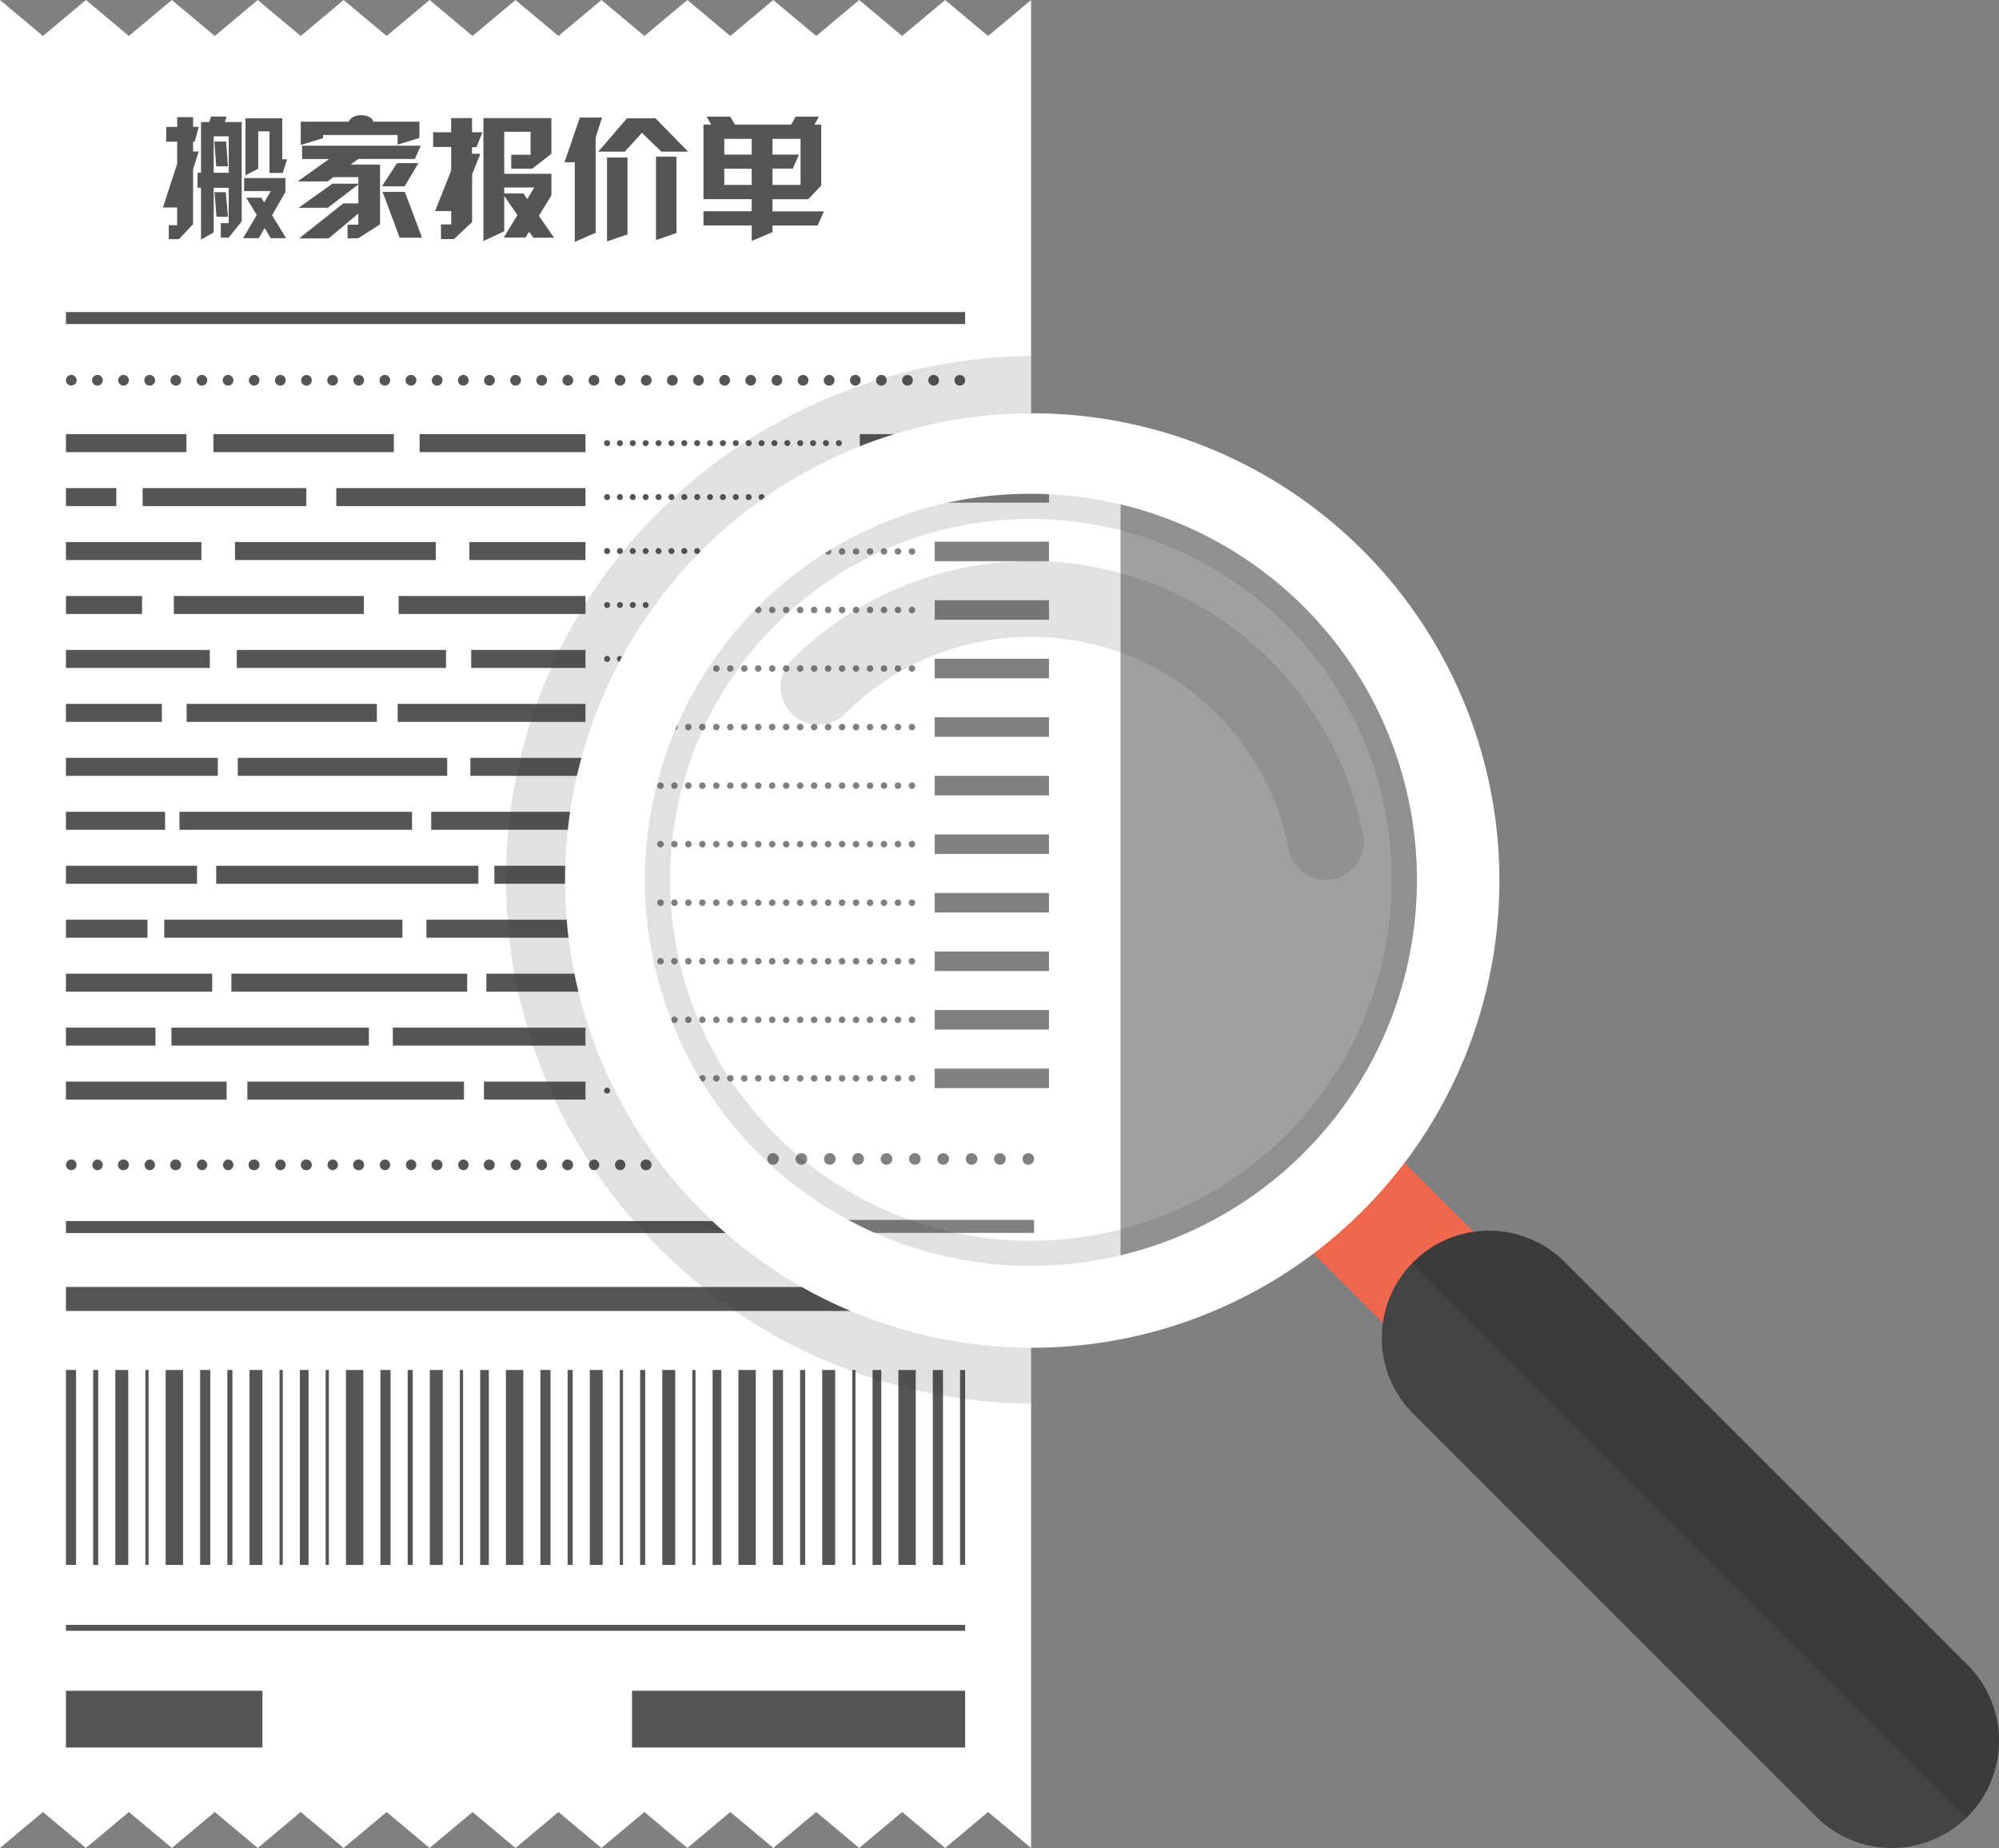 <svg xmlns="http://www.w3.org/2000/svg" viewBox="0 0 1340.52 1239.16"><rect x="0" y="0" width="1340.52" height="1239.16" fill="#808080" stroke="none"/><defs><style>.cls-1{fill:#fff;}.cls-2{fill:#555;}.cls-3{fill:#ef674d;}.cls-4{fill:#444;}.cls-5{fill:#222;}.cls-5,.cls-6{opacity:0.25;}.cls-7{opacity:0.15;}.cls-8{fill:#333;}</style></defs><title>receipt</title><g id="图层_2" data-name="图层 2"><g id="receipt"><polygon class="cls-1" points="662.61 24.12 633.8 0 604.99 24.12 576.17 0 547.36 24.12 518.55 0 489.74 24.12 460.93 0 432.12 24.12 403.31 0 374.5 24.12 345.69 0 316.88 24.12 288.07 0 259.26 24.12 230.45 0 201.64 24.12 172.84 0 144.03 24.12 115.23 0 86.42 24.12 57.61 0 28.8 24.12 0 0 0 31.06 0 1072.22 0 1239.16 28.8 1215.04 57.61 1239.16 86.42 1215.04 115.23 1239.16 144.03 1215.04 172.84 1239.16 201.64 1215.04 230.45 1239.16 259.26 1215.04 288.07 1239.16 316.88 1215.04 345.69 1239.16 374.5 1215.04 403.31 1239.16 432.12 1215.04 460.93 1239.16 489.74 1215.04 518.55 1239.16 547.36 1215.04 576.17 1239.16 604.99 1215.04 633.8 1239.16 662.61 1215.04 691.43 1239.16 691.43 1072.22 691.43 31.06 691.43 0 662.61 24.12"/><rect class="cls-2" x="44.22" y="209.26" width="602.99" height="8.04"/><path class="cls-2" d="M47.79,258.54a3.39,3.39,0,0,1-.7-.07,3,3,0,0,1-.66-.2,3.69,3.69,0,0,1-.62-.33,3.84,3.84,0,0,1-.54-.44,3.57,3.57,0,0,1,0-5.06,3.84,3.84,0,0,1,.54-.44,3.69,3.69,0,0,1,.62-.33,3,3,0,0,1,.66-.2,3.57,3.57,0,1,1,.7,7.07Z"/><path class="cls-2" d="M622.53,255a3.58,3.58,0,0,1,3.58-3.58h0a3.57,3.57,0,0,1,3.57,3.58h0a3.57,3.57,0,0,1-3.57,3.57h0A3.57,3.57,0,0,1,622.53,255ZM605,255a3.57,3.57,0,0,1,3.57-3.58h0a3.58,3.58,0,0,1,3.58,3.58h0a3.58,3.58,0,0,1-3.58,3.57h0A3.57,3.57,0,0,1,605,255Zm-17.53,0a3.58,3.58,0,0,1,3.58-3.58h0a3.57,3.57,0,0,1,3.57,3.58h0a3.57,3.57,0,0,1-3.57,3.57h0A3.58,3.58,0,0,1,587.48,255ZM570,255a3.57,3.57,0,0,1,3.57-3.58h0a3.58,3.58,0,0,1,3.58,3.58h0a3.57,3.57,0,0,1-3.58,3.57h0A3.57,3.57,0,0,1,570,255Zm-17.52,0a3.57,3.57,0,0,1,3.57-3.58h0a3.58,3.58,0,0,1,3.58,3.58h0a3.58,3.58,0,0,1-3.58,3.57h0A3.57,3.57,0,0,1,552.44,255Zm-17.53,0a3.58,3.58,0,0,1,3.58-3.58h0a3.57,3.57,0,0,1,3.57,3.58h0a3.57,3.57,0,0,1-3.57,3.57h0A3.57,3.57,0,0,1,534.91,255Zm-17.52,0a3.57,3.57,0,0,1,3.57-3.58h0a3.58,3.58,0,0,1,3.58,3.58h0a3.58,3.58,0,0,1-3.58,3.57h0A3.57,3.57,0,0,1,517.39,255Zm-17.53,0a3.58,3.58,0,0,1,3.58-3.58h0A3.57,3.57,0,0,1,507,255h0a3.57,3.57,0,0,1-3.57,3.57h0A3.57,3.57,0,0,1,499.86,255Zm-17.52,0a3.57,3.57,0,0,1,3.57-3.58h0a3.58,3.58,0,0,1,3.58,3.58h0a3.58,3.58,0,0,1-3.58,3.57h0A3.57,3.57,0,0,1,482.34,255Zm-17.53,0a3.58,3.58,0,0,1,3.58-3.58h0A3.57,3.57,0,0,1,472,255h0a3.57,3.57,0,0,1-3.57,3.57h0A3.58,3.58,0,0,1,464.81,255Zm-17.52,0a3.57,3.57,0,0,1,3.57-3.58h0a3.58,3.58,0,0,1,3.58,3.58h0a3.57,3.57,0,0,1-3.58,3.57h0A3.57,3.57,0,0,1,447.29,255Zm-17.53,0a3.58,3.58,0,0,1,3.58-3.58h0a3.57,3.57,0,0,1,3.57,3.58h0a3.57,3.57,0,0,1-3.57,3.57h0A3.57,3.57,0,0,1,429.76,255Zm-17.52,0a3.57,3.57,0,0,1,3.57-3.58h0a3.57,3.57,0,0,1,3.57,3.58h0a3.57,3.57,0,0,1-3.57,3.57h0A3.57,3.57,0,0,1,412.24,255Zm-17.52,0a3.57,3.57,0,0,1,3.57-3.58h0a3.58,3.58,0,0,1,3.58,3.58h0a3.58,3.58,0,0,1-3.58,3.57h0A3.57,3.57,0,0,1,394.72,255Zm-17.53,0a3.58,3.58,0,0,1,3.58-3.58h0a3.57,3.57,0,0,1,3.57,3.58h0a3.57,3.57,0,0,1-3.57,3.57h0A3.57,3.57,0,0,1,377.19,255Zm-17.52,0a3.57,3.57,0,0,1,3.57-3.58h0a3.58,3.58,0,0,1,3.58,3.58h0a3.58,3.58,0,0,1-3.58,3.57h0A3.57,3.57,0,0,1,359.67,255Zm-17.53,0a3.57,3.57,0,0,1,3.57-3.58h0a3.58,3.58,0,0,1,3.58,3.58h0a3.58,3.58,0,0,1-3.58,3.57h0A3.57,3.57,0,0,1,342.14,255Zm-17.53,0a3.58,3.58,0,0,1,3.58-3.58h0a3.57,3.57,0,0,1,3.57,3.58h0a3.57,3.57,0,0,1-3.57,3.57h0A3.58,3.58,0,0,1,324.61,255Zm-17.52,0a3.57,3.57,0,0,1,3.57-3.58h0a3.58,3.58,0,0,1,3.58,3.58h0a3.57,3.57,0,0,1-3.58,3.57h0A3.57,3.57,0,0,1,307.09,255Zm-17.53,0a3.58,3.58,0,0,1,3.58-3.58h0a3.57,3.57,0,0,1,3.57,3.58h0a3.57,3.57,0,0,1-3.57,3.57h0A3.58,3.58,0,0,1,289.56,255ZM272,255a3.57,3.57,0,0,1,3.57-3.58h0A3.58,3.58,0,0,1,279.2,255h0a3.58,3.58,0,0,1-3.59,3.57h0A3.57,3.57,0,0,1,272,255Zm-17.52,0a3.57,3.57,0,0,1,3.57-3.58h0a3.58,3.58,0,0,1,3.58,3.58h0a3.58,3.58,0,0,1-3.58,3.57h0A3.57,3.57,0,0,1,254.52,255ZM237,255a3.58,3.58,0,0,1,3.58-3.58h0a3.57,3.57,0,0,1,3.57,3.58h0a3.57,3.57,0,0,1-3.57,3.57h0A3.57,3.57,0,0,1,237,255Zm-17.52,0a3.57,3.57,0,0,1,3.57-3.58h0a3.58,3.58,0,0,1,3.58,3.58h0a3.58,3.58,0,0,1-3.58,3.57h0A3.57,3.57,0,0,1,219.47,255Zm-17.53,0a3.58,3.58,0,0,1,3.58-3.58h0a3.57,3.57,0,0,1,3.57,3.58h0a3.57,3.57,0,0,1-3.57,3.57h0A3.57,3.57,0,0,1,201.94,255Zm-17.52,0a3.57,3.57,0,0,1,3.57-3.58h0a3.58,3.58,0,0,1,3.58,3.58h0a3.57,3.57,0,0,1-3.58,3.57h0A3.57,3.57,0,0,1,184.42,255Zm-17.53,0a3.58,3.58,0,0,1,3.58-3.58h0A3.57,3.57,0,0,1,174,255h0a3.57,3.57,0,0,1-3.57,3.57h0A3.58,3.58,0,0,1,166.89,255Zm-17.52,0a3.57,3.57,0,0,1,3.57-3.58h0a3.58,3.58,0,0,1,3.58,3.58h0a3.57,3.57,0,0,1-3.58,3.57h0A3.57,3.57,0,0,1,149.37,255Zm-17.53,0a3.57,3.57,0,0,1,3.57-3.58h0A3.58,3.58,0,0,1,139,255h0a3.57,3.57,0,0,1-3.58,3.57h0A3.57,3.57,0,0,1,131.84,255Zm-17.53,0a3.58,3.58,0,0,1,3.59-3.58h0a3.57,3.57,0,0,1,3.56,3.58h0a3.56,3.56,0,0,1-3.56,3.57h0A3.58,3.58,0,0,1,114.31,255ZM96.8,255a3.57,3.57,0,0,1,3.57-3.58h0A3.58,3.58,0,0,1,104,255h0a3.58,3.58,0,0,1-3.58,3.57h0A3.57,3.57,0,0,1,96.8,255Zm-17.53,0a3.58,3.58,0,0,1,3.58-3.58h0A3.57,3.57,0,0,1,86.42,255h0a3.57,3.57,0,0,1-3.57,3.57h0A3.57,3.57,0,0,1,79.27,255Zm-17.52,0a3.57,3.57,0,0,1,3.57-3.58h0A3.58,3.58,0,0,1,68.9,255h0a3.58,3.58,0,0,1-3.58,3.57h0A3.57,3.57,0,0,1,61.75,255Z"/><path class="cls-2" d="M643.64,258.54a3.63,3.63,0,0,1-2.53-1,3.58,3.58,0,0,1-1.05-2.53,3.33,3.33,0,0,1,.07-.7,4,4,0,0,1,.2-.67c.1-.21.21-.42.33-.62a3.79,3.79,0,0,1,.45-.54,4.51,4.51,0,0,1,.54-.44,3.69,3.69,0,0,1,.62-.33,3,3,0,0,1,.67-.2,3.57,3.57,0,1,1,.7,7.07Z"/><rect class="cls-2" x="44.22" y="818.77" width="602.99" height="8.04"/><rect class="cls-2" x="44.22" y="1089.53" width="602.99" height="4.02"/><rect class="cls-2" x="44.22" y="862.99" width="602.99" height="16.08"/><path class="cls-2" d="M47.79,777.52a3.39,3.39,0,0,0-.7.07,3,3,0,0,0-.66.21,3.64,3.64,0,0,0-.62.32,3.31,3.31,0,0,0-.54.45,3.56,3.56,0,0,0,0,5,3.31,3.31,0,0,0,.54.45,4.54,4.54,0,0,0,.62.32,3,3,0,0,0,.66.21,3.6,3.6,0,0,0,3.23-1,3.58,3.58,0,0,0-2.53-6.1Z"/><path class="cls-2" d="M626.11,777.52h0a3.57,3.57,0,0,1,3.57,3.57h0a3.57,3.57,0,0,1-3.57,3.58h0a3.58,3.58,0,1,1,0-7.15Zm-17.53,0h0a3.58,3.58,0,0,1,3.58,3.57h0a3.58,3.58,0,0,1-3.58,3.58h0a3.58,3.58,0,0,1,0-7.15Zm-17.52,0h0a3.57,3.57,0,0,1,3.57,3.57h0a3.57,3.57,0,0,1-3.57,3.58h0a3.58,3.58,0,1,1,0-7.15Zm-17.53,0h0a3.57,3.57,0,0,1,3.58,3.57h0a3.58,3.58,0,0,1-3.58,3.58h0a3.58,3.58,0,0,1,0-7.15Zm-17.52,0h0a3.58,3.58,0,0,1,3.58,3.57h0a3.58,3.58,0,0,1-3.58,3.58h0a3.58,3.58,0,0,1,0-7.15Zm-17.52,0h0a3.57,3.57,0,0,1,3.57,3.57h0a3.57,3.57,0,0,1-3.57,3.58h0a3.58,3.58,0,1,1,0-7.15Zm-17.53,0h0a3.58,3.58,0,0,1,3.58,3.57h0a3.58,3.58,0,0,1-3.58,3.58h0a3.58,3.58,0,0,1,0-7.15Zm-17.52,0h0a3.57,3.57,0,0,1,3.57,3.57h0a3.57,3.57,0,0,1-3.57,3.58h0a3.58,3.58,0,1,1,0-7.15Zm-17.53,0h0a3.58,3.58,0,0,1,3.58,3.57h0a3.58,3.58,0,0,1-3.58,3.58h0a3.58,3.58,0,0,1,0-7.15Zm-17.52,0h0a3.57,3.57,0,0,1,3.57,3.57h0a3.57,3.57,0,0,1-3.57,3.58h0a3.58,3.58,0,1,1,0-7.15Zm-17.53,0h0a3.57,3.57,0,0,1,3.58,3.57h0a3.58,3.58,0,0,1-3.58,3.58h0a3.58,3.58,0,0,1,0-7.15Zm-17.52,0h0a3.57,3.57,0,0,1,3.57,3.57h0a3.57,3.57,0,0,1-3.57,3.58h0a3.58,3.58,0,1,1,0-7.15Zm-17.53,0h0a3.57,3.57,0,0,1,3.57,3.57h0a3.57,3.57,0,0,1-3.57,3.58h0a3.58,3.58,0,0,1,0-7.15Zm-17.52,0h0a3.58,3.58,0,0,1,3.58,3.57h0a3.58,3.58,0,0,1-3.58,3.58h0a3.58,3.58,0,0,1,0-7.15Zm-17.52,0h0a3.57,3.57,0,0,1,3.57,3.57h0a3.57,3.57,0,0,1-3.57,3.58h0a3.58,3.58,0,1,1,0-7.15Zm-17.53,0h0a3.58,3.58,0,0,1,3.58,3.57h0a3.58,3.58,0,0,1-3.58,3.58h0a3.58,3.58,0,0,1,0-7.15Zm-17.53,0h0a3.58,3.58,0,0,1,3.58,3.57h0a3.58,3.58,0,0,1-3.58,3.58h0a3.58,3.58,0,0,1,0-7.15Zm-17.52,0h0a3.57,3.57,0,0,1,3.57,3.57h0a3.57,3.57,0,0,1-3.57,3.58h0a3.58,3.58,0,1,1,0-7.15Zm-17.53,0h0a3.57,3.57,0,0,1,3.58,3.57h0a3.58,3.58,0,0,1-3.58,3.58h0a3.58,3.58,0,0,1,0-7.15Zm-17.52,0h0a3.57,3.57,0,0,1,3.57,3.57h0a3.57,3.57,0,0,1-3.57,3.58h0a3.58,3.58,0,1,1,0-7.15Zm-17.53,0h0a3.58,3.58,0,0,1,3.59,3.57h0a3.58,3.58,0,0,1-3.59,3.58h0a3.58,3.58,0,0,1,0-7.15Zm-17.52,0h0a3.58,3.58,0,0,1,3.58,3.57h0a3.58,3.58,0,0,1-3.58,3.58h0a3.58,3.58,0,0,1,0-7.15Zm-17.52,0h0a3.57,3.57,0,0,1,3.57,3.57h0a3.57,3.57,0,0,1-3.57,3.58h0a3.58,3.58,0,1,1,0-7.15Zm-17.53,0h0a3.58,3.58,0,0,1,3.58,3.57h0a3.58,3.58,0,0,1-3.58,3.58h0a3.58,3.58,0,0,1,0-7.15Zm-17.52,0h0a3.57,3.57,0,0,1,3.57,3.57h0a3.57,3.57,0,0,1-3.57,3.58h0a3.58,3.58,0,1,1,0-7.15Zm-17.53,0h0a3.57,3.57,0,0,1,3.58,3.57h0a3.58,3.58,0,0,1-3.58,3.58h0a3.58,3.58,0,0,1,0-7.15Zm-17.52,0h0a3.57,3.57,0,0,1,3.57,3.57h0a3.57,3.57,0,0,1-3.57,3.58h0a3.58,3.58,0,1,1,0-7.15Zm-17.53,0h0a3.57,3.57,0,0,1,3.58,3.57h0a3.58,3.58,0,0,1-3.58,3.58h0a3.58,3.58,0,0,1,0-7.15Zm-17.53,0h0a3.57,3.57,0,0,1,3.58,3.57h0a3.58,3.58,0,0,1-3.58,3.58h0a3.58,3.58,0,0,1,0-7.15Zm-17.51,0h0a3.56,3.56,0,0,1,3.56,3.57h0a3.57,3.57,0,0,1-3.56,3.58h0a3.58,3.58,0,1,1,0-7.15Zm-17.53,0h0a3.58,3.58,0,0,1,3.58,3.57h0a3.58,3.58,0,0,1-3.58,3.58h0a3.58,3.58,0,0,1,0-7.15Zm-17.52,0h0a3.57,3.57,0,0,1,3.57,3.57h0a3.57,3.57,0,0,1-3.57,3.58h0a3.58,3.58,0,1,1,0-7.15Zm-17.53,0h0a3.58,3.58,0,0,1,3.58,3.57h0a3.58,3.58,0,0,1-3.58,3.58h0a3.58,3.58,0,0,1,0-7.15Z"/><path class="cls-2" d="M643.64,777.52a3.58,3.58,0,0,0-3.58,3.57,3.33,3.33,0,0,0,.07.7,3.71,3.71,0,0,0,.2.67,6.08,6.08,0,0,0,.33.62,3.88,3.88,0,0,0,1,1,4.54,4.54,0,0,0,.62.32,3.07,3.07,0,0,0,.67.21,3.57,3.57,0,1,0,.7-7.08Z"/><rect class="cls-2" x="44.22" y="291.11" width="80.8" height="12.06"/><rect class="cls-2" x="143.11" y="291.11" width="121" height="12.06"/><rect class="cls-2" x="281.4" y="291.11" width="111.22" height="12.06"/><rect class="cls-2" x="576.59" y="291.11" width="70.62" height="12.06"/><path class="cls-2" d="M407.08,299.15a2,2,0,0,1-1.41-.59,1.94,1.94,0,0,1-.26-.31,2.31,2.31,0,0,1-.18-.35,2.4,2.4,0,0,1-.12-.38,2.33,2.33,0,0,1,0-.38,2,2,0,0,1,.6-1.42,1.42,1.42,0,0,1,.3-.25,1.7,1.7,0,0,1,.35-.19,1.73,1.73,0,0,1,.37-.11,1.76,1.76,0,0,1,.79,0,1.82,1.82,0,0,1,.38.11,1.41,1.41,0,0,1,.34.19,1.48,1.48,0,0,1,.31.25,2,2,0,0,1,.58,1.42,1.58,1.58,0,0,1,0,.38,1.66,1.66,0,0,1-.11.38,2.31,2.31,0,0,1-.18.35,2.6,2.6,0,0,1-.25.31A2.05,2.05,0,0,1,407.08,299.15Z"/><path class="cls-2" d="M551.88,297.14a2,2,0,0,1,2-2h0a2,2,0,0,1,2,2h0a2,2,0,0,1-2,2h0A2,2,0,0,1,551.88,297.14Zm-8.64,0a2,2,0,0,1,2-2h0a2,2,0,0,1,2,2h0a2,2,0,0,1-2,2h0A2,2,0,0,1,543.24,297.14Zm-8.64,0a2,2,0,0,1,2-2h0a2,2,0,0,1,2,2h0a2,2,0,0,1-2,2h0A2,2,0,0,1,534.6,297.14Zm-8.63,0a2,2,0,0,1,2-2h0a2,2,0,0,1,2,2h0a2,2,0,0,1-2,2h0A2,2,0,0,1,526,297.14Zm-8.64,0a2,2,0,0,1,2-2h0a2,2,0,0,1,2,2h0a2,2,0,0,1-2,2h0A2,2,0,0,1,517.33,297.14Zm-8.63,0a2,2,0,0,1,2-2h0a2,2,0,0,1,2,2h0a2,2,0,0,1-2,2h0A2,2,0,0,1,508.7,297.14Zm-8.64,0a2,2,0,0,1,2-2h0a2,2,0,0,1,2,2h0a2,2,0,0,1-2,2h0A2,2,0,0,1,500.06,297.14Zm-8.63,0a2,2,0,0,1,2-2h0a2,2,0,0,1,2,2h0a2,2,0,0,1-2,2h0A2,2,0,0,1,491.43,297.14Zm-8.64,0a2,2,0,0,1,2-2h0a2,2,0,0,1,2,2h0a2,2,0,0,1-2,2h0A2,2,0,0,1,482.79,297.14Zm-8.63,0a2,2,0,0,1,2-2h0a2,2,0,0,1,2,2h0a2,2,0,0,1-2,2h0A2,2,0,0,1,474.16,297.14Zm-8.64,0a2,2,0,0,1,2-2h0a2,2,0,0,1,2,2h0a2,2,0,0,1-2,2h0A2,2,0,0,1,465.52,297.14Zm-8.63,0a2,2,0,0,1,2-2h0a2,2,0,0,1,2,2h0a2,2,0,0,1-2,2h0A2,2,0,0,1,456.89,297.14Zm-8.63,0a2,2,0,0,1,2-2h0a2,2,0,0,1,2,2h0a2,2,0,0,1-2,2h0A2,2,0,0,1,448.26,297.14Zm-8.64,0a2,2,0,0,1,2-2h0a2,2,0,0,1,2,2h0a2,2,0,0,1-2,2h0A2,2,0,0,1,439.62,297.14Zm-8.63,0a2,2,0,0,1,2-2h0a2,2,0,0,1,2,2h0a2,2,0,0,1-2,2h0A2,2,0,0,1,431,297.14Zm-8.65,0a2,2,0,0,1,2-2h0a2,2,0,0,1,2,2h0a2,2,0,0,1-2,2h0A2,2,0,0,1,422.34,297.14Zm-8.62,0a2,2,0,0,1,2-2h0a2,2,0,0,1,2,2h0a2,2,0,0,1-2,2h0A2,2,0,0,1,413.72,297.14Z"/><path class="cls-2" d="M562.53,299.15a2,2,0,0,1-1.43-.6,1.89,1.89,0,0,1-.25-.3,2.31,2.31,0,0,1-.18-.35,1.58,1.58,0,0,1-.11-.37,1.29,1.29,0,0,1,0-.39,1.23,1.23,0,0,1,0-.39,1.66,1.66,0,0,1,.11-.38,2.31,2.31,0,0,1,.18-.35,1.89,1.89,0,0,1,.25-.3,2.07,2.07,0,0,1,2.84,0,2,2,0,0,1-1.41,3.43Z"/><rect class="cls-2" x="44.22" y="327.29" width="33.77" height="12.06"/><rect class="cls-2" x="95.67" y="327.29" width="109.74" height="12.06"/><rect class="cls-2" x="225.52" y="327.29" width="167.1" height="12.06"/><rect class="cls-2" x="576.59" y="327.29" width="70.62" height="12.06"/><path class="cls-2" d="M407.08,335.33a2,2,0,0,1-1.41-.59,2.51,2.51,0,0,1-.26-.31,2.31,2.31,0,0,1-.18-.35,2.4,2.4,0,0,1-.12-.38,2.33,2.33,0,0,1,0-.38,2,2,0,0,1,.6-1.42,1.42,1.42,0,0,1,.3-.25,1.7,1.7,0,0,1,.35-.19,1.73,1.73,0,0,1,.37-.11,1.76,1.76,0,0,1,.79,0,1.58,1.58,0,0,1,.37.11,1.31,1.31,0,0,1,.35.19,1.48,1.48,0,0,1,.31.25,2,2,0,0,1,.58,1.42,1.58,1.58,0,0,1,0,.38,1.66,1.66,0,0,1-.11.38,2.31,2.31,0,0,1-.18.35,3.76,3.76,0,0,1-.25.31A2.05,2.05,0,0,1,407.08,335.33Z"/><path class="cls-2" d="M551.88,333.32a2,2,0,0,1,2-2h0a2,2,0,0,1,2,2h0a2,2,0,0,1-2,2h0A2,2,0,0,1,551.88,333.32Zm-8.64,0a2,2,0,0,1,2-2h0a2,2,0,0,1,2,2h0a2,2,0,0,1-2,2h0A2,2,0,0,1,543.24,333.32Zm-8.64,0a2,2,0,0,1,2-2h0a2,2,0,0,1,2,2h0a2,2,0,0,1-2,2h0A2,2,0,0,1,534.6,333.32Zm-8.63,0a2,2,0,0,1,2-2h0a2,2,0,0,1,2,2h0a2,2,0,0,1-2,2h0A2,2,0,0,1,526,333.32Zm-8.64,0a2,2,0,0,1,2-2h0a2,2,0,0,1,2,2h0a2,2,0,0,1-2,2h0A2,2,0,0,1,517.33,333.32Zm-8.63,0a2,2,0,0,1,2-2h0a2,2,0,0,1,2,2h0a2,2,0,0,1-2,2h0A2,2,0,0,1,508.7,333.32Zm-8.64,0a2,2,0,0,1,2-2h0a2,2,0,0,1,2,2h0a2,2,0,0,1-2,2h0A2,2,0,0,1,500.06,333.32Zm-8.63,0a2,2,0,0,1,2-2h0a2,2,0,0,1,2,2h0a2,2,0,0,1-2,2h0A2,2,0,0,1,491.43,333.32Zm-8.64,0a2,2,0,0,1,2-2h0a2,2,0,0,1,2,2h0a2,2,0,0,1-2,2h0A2,2,0,0,1,482.79,333.32Zm-8.63,0a2,2,0,0,1,2-2h0a2,2,0,0,1,2,2h0a2,2,0,0,1-2,2h0A2,2,0,0,1,474.16,333.32Zm-8.64,0a2,2,0,0,1,2-2h0a2,2,0,0,1,2,2h0a2,2,0,0,1-2,2h0A2,2,0,0,1,465.52,333.32Zm-8.63,0a2,2,0,0,1,2-2h0a2,2,0,0,1,2,2h0a2,2,0,0,1-2,2h0A2,2,0,0,1,456.89,333.32Zm-8.63,0a2,2,0,0,1,2-2h0a2,2,0,0,1,2,2h0a2,2,0,0,1-2,2h0A2,2,0,0,1,448.26,333.32Zm-8.64,0a2,2,0,0,1,2-2h0a2,2,0,0,1,2,2h0a2,2,0,0,1-2,2h0A2,2,0,0,1,439.62,333.32Zm-8.63,0a2,2,0,0,1,2-2h0a2,2,0,0,1,2,2h0a2,2,0,0,1-2,2h0A2,2,0,0,1,431,333.32Zm-8.65,0a2,2,0,0,1,2-2h0a2,2,0,0,1,2,2h0a2,2,0,0,1-2,2h0A2,2,0,0,1,422.34,333.32Zm-8.62,0a2,2,0,0,1,2-2h0a2,2,0,0,1,2,2h0a2,2,0,0,1-2,2h0A2,2,0,0,1,413.72,333.32Z"/><path class="cls-2" d="M562.53,335.33a2,2,0,0,1-1.43-.6,2.48,2.48,0,0,1-.25-.3,2.31,2.31,0,0,1-.18-.35,1.58,1.58,0,0,1-.11-.37,1.29,1.29,0,0,1,0-.39,1.33,1.33,0,0,1,0-.4,1.73,1.73,0,0,1,.11-.37,2.31,2.31,0,0,1,.18-.35,1.89,1.89,0,0,1,.25-.3,2.07,2.07,0,0,1,2.84,0,2,2,0,0,1-1.41,3.43Z"/><rect class="cls-2" x="44.22" y="363.47" width="90.85" height="12.06"/><rect class="cls-2" x="157.58" y="363.47" width="134.67" height="12.06"/><rect class="cls-2" x="314.76" y="363.47" width="77.85" height="12.06"/><rect class="cls-2" x="576.59" y="363.47" width="70.62" height="12.06"/><path class="cls-2" d="M407.08,371.51a2,2,0,0,1-1.41-.59,2.51,2.51,0,0,1-.26-.31,2.31,2.31,0,0,1-.18-.35,2.4,2.4,0,0,1-.12-.38,2.33,2.33,0,0,1,0-.38,2,2,0,0,1,.6-1.43,1.76,1.76,0,0,1,.3-.24,1.7,1.7,0,0,1,.35-.19,1.73,1.73,0,0,1,.37-.11,1.76,1.76,0,0,1,.79,0,1.82,1.82,0,0,1,.38.11,1.41,1.41,0,0,1,.34.19,1.83,1.83,0,0,1,.31.24,2.06,2.06,0,0,1,.58,1.43,1.58,1.58,0,0,1,0,.38,1.66,1.66,0,0,1-.11.38,2.31,2.31,0,0,1-.18.35,3.76,3.76,0,0,1-.25.31A2.05,2.05,0,0,1,407.08,371.51Z"/><path class="cls-2" d="M551.88,369.5a2,2,0,0,1,2-2h0a2,2,0,0,1,2,2h0a2,2,0,0,1-2,2h0A2,2,0,0,1,551.88,369.5Zm-8.64,0a2,2,0,0,1,2-2h0a2,2,0,0,1,2,2h0a2,2,0,0,1-2,2h0A2,2,0,0,1,543.24,369.5Zm-8.64,0a2,2,0,0,1,2-2h0a2,2,0,0,1,2,2h0a2,2,0,0,1-2,2h0A2,2,0,0,1,534.6,369.5Zm-8.63,0a2,2,0,0,1,2-2h0a2,2,0,0,1,2,2h0a2,2,0,0,1-2,2h0A2,2,0,0,1,526,369.5Zm-8.64,0a2,2,0,0,1,2-2h0a2,2,0,0,1,2,2h0a2,2,0,0,1-2,2h0A2,2,0,0,1,517.33,369.5Zm-8.63,0a2,2,0,0,1,2-2h0a2,2,0,0,1,2,2h0a2,2,0,0,1-2,2h0A2,2,0,0,1,508.7,369.5Zm-8.64,0a2,2,0,0,1,2-2h0a2,2,0,0,1,2,2h0a2,2,0,0,1-2,2h0A2,2,0,0,1,500.06,369.5Zm-8.63,0a2,2,0,0,1,2-2h0a2,2,0,0,1,2,2h0a2,2,0,0,1-2,2h0A2,2,0,0,1,491.43,369.5Zm-8.64,0a2,2,0,0,1,2-2h0a2,2,0,0,1,2,2h0a2,2,0,0,1-2,2h0A2,2,0,0,1,482.79,369.5Zm-8.63,0a2,2,0,0,1,2-2h0a2,2,0,0,1,2,2h0a2,2,0,0,1-2,2h0A2,2,0,0,1,474.16,369.5Zm-8.64,0a2,2,0,0,1,2-2h0a2,2,0,0,1,2,2h0a2,2,0,0,1-2,2h0A2,2,0,0,1,465.52,369.5Zm-8.63,0a2,2,0,0,1,2-2h0a2,2,0,0,1,2,2h0a2,2,0,0,1-2,2h0A2,2,0,0,1,456.89,369.5Zm-8.63,0a2,2,0,0,1,2-2h0a2,2,0,0,1,2,2h0a2,2,0,0,1-2,2h0A2,2,0,0,1,448.26,369.5Zm-8.64,0a2,2,0,0,1,2-2h0a2,2,0,0,1,2,2h0a2,2,0,0,1-2,2h0A2,2,0,0,1,439.62,369.5Zm-8.63,0a2,2,0,0,1,2-2h0a2,2,0,0,1,2,2h0a2,2,0,0,1-2,2h0A2,2,0,0,1,431,369.5Zm-8.65,0a2,2,0,0,1,2-2h0a2,2,0,0,1,2,2h0a2,2,0,0,1-2,2h0A2,2,0,0,1,422.34,369.5Zm-8.62,0a2,2,0,0,1,2-2h0a2,2,0,0,1,2,2h0a2,2,0,0,1-2,2h0A2,2,0,0,1,413.72,369.5Z"/><path class="cls-2" d="M562.53,371.51a2,2,0,0,1-1.43-.6,2.48,2.48,0,0,1-.25-.3,2.31,2.31,0,0,1-.18-.35,1.58,1.58,0,0,1-.11-.37,1.29,1.29,0,0,1,0-.39,1.33,1.33,0,0,1,0-.4,1.73,1.73,0,0,1,.11-.37,1.92,1.92,0,0,1,.18-.35,2.6,2.6,0,0,1,.25-.31,2.09,2.09,0,0,1,2.84,0,2,2,0,0,1,.6,1.43,2,2,0,0,1-2,2Z"/><rect class="cls-2" x="44.22" y="399.64" width="51.05" height="12.06"/><rect class="cls-2" x="116.58" y="399.64" width="127.43" height="12.06"/><rect class="cls-2" x="267.33" y="399.64" width="125.29" height="12.06"/><rect class="cls-2" x="576.59" y="399.64" width="70.62" height="12.06"/><path class="cls-2" d="M407.08,407.69a2,2,0,0,1-1.41-.59,2.51,2.51,0,0,1-.26-.31,2.31,2.31,0,0,1-.18-.35,2.4,2.4,0,0,1-.12-.38,2.45,2.45,0,0,1,0-.38,2,2,0,0,1,.6-1.43,2.48,2.48,0,0,1,.3-.25,2.31,2.31,0,0,1,.35-.18,1.73,1.73,0,0,1,.37-.11,1.76,1.76,0,0,1,.79,0,1.91,1.91,0,0,1,.72.29,2.6,2.6,0,0,1,.31.25,2.06,2.06,0,0,1,.58,1.43,1.64,1.64,0,0,1,0,.38,1.66,1.66,0,0,1-.11.38,2.31,2.31,0,0,1-.18.35,3.76,3.76,0,0,1-.25.31A2.05,2.05,0,0,1,407.08,407.69Z"/><path class="cls-2" d="M551.88,405.68a2,2,0,0,1,2-2h0a2,2,0,0,1,2,2h0a2,2,0,0,1-2,2h0A2,2,0,0,1,551.88,405.68Zm-8.64,0a2,2,0,0,1,2-2h0a2,2,0,0,1,2,2h0a2,2,0,0,1-2,2h0A2,2,0,0,1,543.24,405.68Zm-8.64,0a2,2,0,0,1,2-2h0a2,2,0,0,1,2,2h0a2,2,0,0,1-2,2h0A2,2,0,0,1,534.6,405.68Zm-8.63,0a2,2,0,0,1,2-2h0a2,2,0,0,1,2,2h0a2,2,0,0,1-2,2h0A2,2,0,0,1,526,405.68Zm-8.64,0a2,2,0,0,1,2-2h0a2,2,0,0,1,2,2h0a2,2,0,0,1-2,2h0A2,2,0,0,1,517.33,405.68Zm-8.63,0a2,2,0,0,1,2-2h0a2,2,0,0,1,2,2h0a2,2,0,0,1-2,2h0A2,2,0,0,1,508.7,405.68Zm-8.64,0a2,2,0,0,1,2-2h0a2,2,0,0,1,2,2h0a2,2,0,0,1-2,2h0A2,2,0,0,1,500.06,405.68Zm-8.63,0a2,2,0,0,1,2-2h0a2,2,0,0,1,2,2h0a2,2,0,0,1-2,2h0A2,2,0,0,1,491.43,405.68Zm-8.64,0a2,2,0,0,1,2-2h0a2,2,0,0,1,2,2h0a2,2,0,0,1-2,2h0A2,2,0,0,1,482.79,405.68Zm-8.63,0a2,2,0,0,1,2-2h0a2,2,0,0,1,2,2h0a2,2,0,0,1-2,2h0A2,2,0,0,1,474.16,405.68Zm-8.64,0a2,2,0,0,1,2-2h0a2,2,0,0,1,2,2h0a2,2,0,0,1-2,2h0A2,2,0,0,1,465.52,405.68Zm-8.63,0a2,2,0,0,1,2-2h0a2,2,0,0,1,2,2h0a2,2,0,0,1-2,2h0A2,2,0,0,1,456.89,405.68Zm-8.63,0a2,2,0,0,1,2-2h0a2,2,0,0,1,2,2h0a2,2,0,0,1-2,2h0A2,2,0,0,1,448.26,405.68Zm-8.64,0a2,2,0,0,1,2-2h0a2,2,0,0,1,2,2h0a2,2,0,0,1-2,2h0A2,2,0,0,1,439.62,405.68Zm-8.63,0a2,2,0,0,1,2-2h0a2,2,0,0,1,2,2h0a2,2,0,0,1-2,2h0A2,2,0,0,1,431,405.68Zm-8.65,0a2,2,0,0,1,2-2h0a2,2,0,0,1,2,2h0a2,2,0,0,1-2,2h0A2,2,0,0,1,422.34,405.68Zm-8.62,0a2,2,0,0,1,2-2h0a2,2,0,0,1,2,2h0a2,2,0,0,1-2,2h0A2,2,0,0,1,413.72,405.68Z"/><path class="cls-2" d="M562.53,407.69a2,2,0,0,1-1.43-.6,2.48,2.48,0,0,1-.25-.3,2.31,2.31,0,0,1-.18-.35,1.58,1.58,0,0,1-.11-.37,2,2,0,0,1,0-.79,1.58,1.58,0,0,1,.11-.37,1.64,1.64,0,0,1,.18-.35,2.6,2.6,0,0,1,.25-.31,2.09,2.09,0,0,1,2.84,0,2,2,0,0,1,.6,1.43,2,2,0,0,1-2,2Z"/><rect class="cls-2" x="158.79" y="435.82" width="140.3" height="12.06"/><rect class="cls-2" x="44.22" y="435.82" width="96.48" height="12.06"/><rect class="cls-2" x="315.97" y="435.82" width="76.65" height="12.06"/><rect class="cls-2" x="576.59" y="435.82" width="70.62" height="12.06"/><path class="cls-2" d="M407.08,443.87a2,2,0,0,1-1.41-.59,2.51,2.51,0,0,1-.26-.31,2.31,2.31,0,0,1-.18-.35,2.4,2.4,0,0,1-.12-.38,2.45,2.45,0,0,1,0-.38,2,2,0,0,1,.6-1.43,2.48,2.48,0,0,1,.3-.25,2.31,2.31,0,0,1,.35-.18,1.73,1.73,0,0,1,.37-.11,1.76,1.76,0,0,1,.79,0,1.91,1.91,0,0,1,.72.29,2.6,2.6,0,0,1,.31.25,2.06,2.06,0,0,1,.58,1.43,1.64,1.64,0,0,1,0,.38,1.66,1.66,0,0,1-.11.38,2.31,2.31,0,0,1-.18.35,3.76,3.76,0,0,1-.25.31A2.05,2.05,0,0,1,407.08,443.87Z"/><path class="cls-2" d="M551.88,441.86a2,2,0,0,1,2-2h0a2,2,0,0,1,2,2h0a2,2,0,0,1-2,2h0A2,2,0,0,1,551.88,441.86Zm-8.64,0a2,2,0,0,1,2-2h0a2,2,0,0,1,2,2h0a2,2,0,0,1-2,2h0A2,2,0,0,1,543.24,441.86Zm-8.64,0a2,2,0,0,1,2-2h0a2,2,0,0,1,2,2h0a2,2,0,0,1-2,2h0A2,2,0,0,1,534.6,441.86Zm-8.63,0a2,2,0,0,1,2-2h0a2,2,0,0,1,2,2h0a2,2,0,0,1-2,2h0A2,2,0,0,1,526,441.86Zm-8.64,0a2,2,0,0,1,2-2h0a2,2,0,0,1,2,2h0a2,2,0,0,1-2,2h0A2,2,0,0,1,517.33,441.86Zm-8.63,0a2,2,0,0,1,2-2h0a2,2,0,0,1,2,2h0a2,2,0,0,1-2,2h0A2,2,0,0,1,508.7,441.86Zm-8.64,0a2,2,0,0,1,2-2h0a2,2,0,0,1,2,2h0a2,2,0,0,1-2,2h0A2,2,0,0,1,500.06,441.86Zm-8.63,0a2,2,0,0,1,2-2h0a2,2,0,0,1,2,2h0a2,2,0,0,1-2,2h0A2,2,0,0,1,491.43,441.86Zm-8.64,0a2,2,0,0,1,2-2h0a2,2,0,0,1,2,2h0a2,2,0,0,1-2,2h0A2,2,0,0,1,482.79,441.86Zm-8.63,0a2,2,0,0,1,2-2h0a2,2,0,0,1,2,2h0a2,2,0,0,1-2,2h0A2,2,0,0,1,474.16,441.86Zm-8.64,0a2,2,0,0,1,2-2h0a2,2,0,0,1,2,2h0a2,2,0,0,1-2,2h0A2,2,0,0,1,465.52,441.86Zm-8.63,0a2,2,0,0,1,2-2h0a2,2,0,0,1,2,2h0a2,2,0,0,1-2,2h0A2,2,0,0,1,456.89,441.86Zm-8.63,0a2,2,0,0,1,2-2h0a2,2,0,0,1,2,2h0a2,2,0,0,1-2,2h0A2,2,0,0,1,448.26,441.86Zm-8.64,0a2,2,0,0,1,2-2h0a2,2,0,0,1,2,2h0a2,2,0,0,1-2,2h0A2,2,0,0,1,439.62,441.86Zm-8.63,0a2,2,0,0,1,2-2h0a2,2,0,0,1,2,2h0a2,2,0,0,1-2,2h0A2,2,0,0,1,431,441.86Zm-8.65,0a2,2,0,0,1,2-2h0a2,2,0,0,1,2,2h0a2,2,0,0,1-2,2h0A2,2,0,0,1,422.34,441.86Zm-8.62,0a2,2,0,0,1,2-2h0a2,2,0,0,1,2,2h0a2,2,0,0,1-2,2h0A2,2,0,0,1,413.72,441.86Z"/><path class="cls-2" d="M562.53,443.87a2,2,0,0,1-1.43-.6,2.48,2.48,0,0,1-.25-.3,2.31,2.31,0,0,1-.18-.35,1.58,1.58,0,0,1-.11-.37,2,2,0,0,1,0-.79,1.91,1.91,0,0,1,.29-.72,2.6,2.6,0,0,1,.25-.31,2.09,2.09,0,0,1,2.84,0,2,2,0,0,1,.6,1.43,2,2,0,0,1-2,2Z"/><rect class="cls-2" x="44.22" y="472" width="64.32" height="12.06"/><rect class="cls-2" x="125.15" y="472" width="127.57" height="12.06"/><rect class="cls-2" x="266.66" y="472" width="125.96" height="12.06"/><rect class="cls-2" x="576.59" y="472" width="70.62" height="12.06"/><path class="cls-2" d="M407.08,480.05a2,2,0,0,1-1.41-.59,2.51,2.51,0,0,1-.26-.31,2.31,2.31,0,0,1-.18-.35,2.4,2.4,0,0,1-.12-.38,2.58,2.58,0,0,1,0-.38,2,2,0,0,1,.6-1.43,2.48,2.48,0,0,1,.3-.25,2.31,2.31,0,0,1,.35-.18,1.73,1.73,0,0,1,.37-.11,1.76,1.76,0,0,1,.79,0,1.91,1.91,0,0,1,.72.29,2.6,2.6,0,0,1,.31.25,2.06,2.06,0,0,1,.58,1.43,1.69,1.69,0,0,1,0,.38,1.66,1.66,0,0,1-.11.38,2.31,2.31,0,0,1-.18.35,3.76,3.76,0,0,1-.25.31A2.05,2.05,0,0,1,407.08,480.05Z"/><path class="cls-2" d="M551.88,478a2,2,0,0,1,2-2h0a2,2,0,0,1,2,2h0a2,2,0,0,1-2,2h0A2,2,0,0,1,551.88,478Zm-8.64,0a2,2,0,0,1,2-2h0a2,2,0,0,1,2,2h0a2,2,0,0,1-2,2h0A2,2,0,0,1,543.24,478Zm-8.64,0a2,2,0,0,1,2-2h0a2,2,0,0,1,2,2h0a2,2,0,0,1-2,2h0A2,2,0,0,1,534.6,478ZM526,478a2,2,0,0,1,2-2h0a2,2,0,0,1,2,2h0a2,2,0,0,1-2,2h0A2,2,0,0,1,526,478Zm-8.64,0a2,2,0,0,1,2-2h0a2,2,0,0,1,2,2h0a2,2,0,0,1-2,2h0A2,2,0,0,1,517.33,478Zm-8.63,0a2,2,0,0,1,2-2h0a2,2,0,0,1,2,2h0a2,2,0,0,1-2,2h0A2,2,0,0,1,508.7,478Zm-8.64,0a2,2,0,0,1,2-2h0a2,2,0,0,1,2,2h0a2,2,0,0,1-2,2h0A2,2,0,0,1,500.06,478Zm-8.63,0a2,2,0,0,1,2-2h0a2,2,0,0,1,2,2h0a2,2,0,0,1-2,2h0A2,2,0,0,1,491.43,478Zm-8.64,0a2,2,0,0,1,2-2h0a2,2,0,0,1,2,2h0a2,2,0,0,1-2,2h0A2,2,0,0,1,482.79,478Zm-8.63,0a2,2,0,0,1,2-2h0a2,2,0,0,1,2,2h0a2,2,0,0,1-2,2h0A2,2,0,0,1,474.16,478Zm-8.64,0a2,2,0,0,1,2-2h0a2,2,0,0,1,2,2h0a2,2,0,0,1-2,2h0A2,2,0,0,1,465.52,478Zm-8.63,0a2,2,0,0,1,2-2h0a2,2,0,0,1,2,2h0a2,2,0,0,1-2,2h0A2,2,0,0,1,456.89,478Zm-8.63,0a2,2,0,0,1,2-2h0a2,2,0,0,1,2,2h0a2,2,0,0,1-2,2h0A2,2,0,0,1,448.26,478Zm-8.64,0a2,2,0,0,1,2-2h0a2,2,0,0,1,2,2h0a2,2,0,0,1-2,2h0A2,2,0,0,1,439.62,478ZM431,478a2,2,0,0,1,2-2h0a2,2,0,0,1,2,2h0a2,2,0,0,1-2,2h0A2,2,0,0,1,431,478Zm-8.65,0a2,2,0,0,1,2-2h0a2,2,0,0,1,2,2h0a2,2,0,0,1-2,2h0A2,2,0,0,1,422.34,478Zm-8.62,0a2,2,0,0,1,2-2h0a2,2,0,0,1,2,2h0a2,2,0,0,1-2,2h0A2,2,0,0,1,413.72,478Z"/><path class="cls-2" d="M562.53,480.05a2,2,0,0,1-1.43-.6,2.48,2.48,0,0,1-.25-.3,2.31,2.31,0,0,1-.18-.35,1.58,1.58,0,0,1-.11-.37,1.36,1.36,0,0,1,0-.39,1.33,1.33,0,0,1,0-.4,1.66,1.66,0,0,1,.11-.38,1.83,1.83,0,0,1,.18-.34,2.6,2.6,0,0,1,.25-.31,2.09,2.09,0,0,1,2.84,0,2,2,0,0,1,.6,1.43,2,2,0,0,1-2,2Z"/><rect class="cls-2" x="44.22" y="508.18" width="101.84" height="12.06"/><rect class="cls-2" x="159.46" y="508.18" width="140.43" height="12.06"/><rect class="cls-2" x="315.43" y="508.18" width="77.18" height="12.06"/><rect class="cls-2" x="576.59" y="508.18" width="70.62" height="12.06"/><path class="cls-2" d="M407.08,516.23a2,2,0,0,1-1.67-.91,1.83,1.83,0,0,1-.18-.34,2.4,2.4,0,0,1-.12-.38,2.58,2.58,0,0,1,0-.38,2,2,0,0,1,.6-1.43,2.48,2.48,0,0,1,.3-.25,2.31,2.31,0,0,1,.35-.18,1.73,1.73,0,0,1,.37-.11,1.76,1.76,0,0,1,.79,0,1.91,1.91,0,0,1,.72.29,2.6,2.6,0,0,1,.31.25,2.06,2.06,0,0,1,.58,1.43,1.69,1.69,0,0,1,0,.38,1.66,1.66,0,0,1-.11.38,1.83,1.83,0,0,1-.18.34,2.72,2.72,0,0,1-.25.32A2.05,2.05,0,0,1,407.08,516.23Z"/><path class="cls-2" d="M551.88,514.22a2,2,0,0,1,2-2h0a2,2,0,0,1,2,2h0a2,2,0,0,1-2,2h0A2,2,0,0,1,551.88,514.22Zm-8.64,0a2,2,0,0,1,2-2h0a2,2,0,0,1,2,2h0a2,2,0,0,1-2,2h0A2,2,0,0,1,543.24,514.22Zm-8.64,0a2,2,0,0,1,2-2h0a2,2,0,0,1,2,2h0a2,2,0,0,1-2,2h0A2,2,0,0,1,534.6,514.22Zm-8.63,0a2,2,0,0,1,2-2h0a2,2,0,0,1,2,2h0a2,2,0,0,1-2,2h0A2,2,0,0,1,526,514.22Zm-8.64,0a2,2,0,0,1,2-2h0a2,2,0,0,1,2,2h0a2,2,0,0,1-2,2h0A2,2,0,0,1,517.33,514.22Zm-8.63,0a2,2,0,0,1,2-2h0a2,2,0,0,1,2,2h0a2,2,0,0,1-2,2h0A2,2,0,0,1,508.7,514.22Zm-8.64,0a2,2,0,0,1,2-2h0a2,2,0,0,1,2,2h0a2,2,0,0,1-2,2h0A2,2,0,0,1,500.06,514.22Zm-8.63,0a2,2,0,0,1,2-2h0a2,2,0,0,1,2,2h0a2,2,0,0,1-2,2h0A2,2,0,0,1,491.43,514.22Zm-8.63,0a2,2,0,0,1,2-2h0a2,2,0,0,1,2,2h0a2,2,0,0,1-2,2h0A2,2,0,0,1,482.8,514.22Zm-8.64,0a2,2,0,0,1,2-2h0a2,2,0,0,1,2,2h0a2,2,0,0,1-2,2h0A2,2,0,0,1,474.16,514.22Zm-8.63,0a2,2,0,0,1,2-2h0a2,2,0,0,1,2,2h0a2,2,0,0,1-2,2h0A2,2,0,0,1,465.53,514.22Zm-8.64,0a2,2,0,0,1,2-2h0a2,2,0,0,1,2,2h0a2,2,0,0,1-2,2h0A2,2,0,0,1,456.89,514.22Zm-8.63,0a2,2,0,0,1,2-2h0a2,2,0,0,1,2,2h0a2,2,0,0,1-2,2h0A2,2,0,0,1,448.26,514.22Zm-8.64,0a2,2,0,0,1,2-2h0a2,2,0,0,1,2,2h0a2,2,0,0,1-2,2h0A2,2,0,0,1,439.62,514.22Zm-8.63,0a2,2,0,0,1,2-2h0a2,2,0,0,1,2,2h0a2,2,0,0,1-2,2h0A2,2,0,0,1,431,514.22Zm-8.65,0a2,2,0,0,1,2-2h0a2,2,0,0,1,2,2h0a2,2,0,0,1-2,2h0A2,2,0,0,1,422.34,514.22Zm-8.62,0a2,2,0,0,1,2-2h0a2,2,0,0,1,2,2h0a2,2,0,0,1-2,2h0A2,2,0,0,1,413.72,514.22Z"/><path class="cls-2" d="M562.53,516.23a2,2,0,0,1-1.43-.6,2,2,0,0,1-.25-.31,1.83,1.83,0,0,1-.18-.34,1.58,1.58,0,0,1-.11-.37,1.36,1.36,0,0,1,0-.39,1.33,1.33,0,0,1,0-.4,1.66,1.66,0,0,1,.11-.38,1.83,1.83,0,0,1,.18-.34,2.6,2.6,0,0,1,.25-.31,2.09,2.09,0,0,1,2.84,0,2,2,0,0,1,.6,1.43,2,2,0,0,1-2,2Z"/><rect class="cls-2" x="44.22" y="544.36" width="66.46" height="12.06"/><rect class="cls-2" x="120.33" y="544.36" width="155.97" height="12.06"/><rect class="cls-2" x="289.17" y="544.36" width="103.45" height="12.06"/><rect class="cls-2" x="576.59" y="544.36" width="70.62" height="12.06"/><path class="cls-2" d="M407.08,552.41a2,2,0,0,1-1.67-.91,1.83,1.83,0,0,1-.18-.34,2.4,2.4,0,0,1-.12-.38,2.58,2.58,0,0,1,0-.38,2,2,0,0,1,.6-1.43,2.48,2.48,0,0,1,.3-.25,2.31,2.31,0,0,1,.35-.18,1.73,1.73,0,0,1,.37-.11,1.76,1.76,0,0,1,.79,0,1.91,1.91,0,0,1,.72.29,2.6,2.6,0,0,1,.31.25,2,2,0,0,1,.58,1.43,1.69,1.69,0,0,1,0,.38,1.66,1.66,0,0,1-.11.38,1.83,1.83,0,0,1-.18.34,2.72,2.72,0,0,1-.25.32A2.05,2.05,0,0,1,407.08,552.41Z"/><path class="cls-2" d="M551.88,550.4a2,2,0,0,1,2-2h0a2,2,0,0,1,2,2h0a2,2,0,0,1-2,2h0A2,2,0,0,1,551.88,550.4Zm-8.64,0a2,2,0,0,1,2-2h0a2,2,0,0,1,2,2h0a2,2,0,0,1-2,2h0A2,2,0,0,1,543.24,550.4Zm-8.64,0a2,2,0,0,1,2-2h0a2,2,0,0,1,2,2h0a2,2,0,0,1-2,2h0A2,2,0,0,1,534.6,550.4Zm-8.63,0a2,2,0,0,1,2-2h0a2,2,0,0,1,2,2h0a2,2,0,0,1-2,2h0A2,2,0,0,1,526,550.4Zm-8.64,0a2,2,0,0,1,2-2h0a2,2,0,0,1,2,2h0a2,2,0,0,1-2,2h0A2,2,0,0,1,517.33,550.4Zm-8.63,0a2,2,0,0,1,2-2h0a2,2,0,0,1,2,2h0a2,2,0,0,1-2,2h0A2,2,0,0,1,508.7,550.4Zm-8.64,0a2,2,0,0,1,2-2h0a2,2,0,0,1,2,2h0a2,2,0,0,1-2,2h0A2,2,0,0,1,500.06,550.4Zm-8.63,0a2,2,0,0,1,2-2h0a2,2,0,0,1,2,2h0a2,2,0,0,1-2,2h0A2,2,0,0,1,491.43,550.4Zm-8.64,0a2,2,0,0,1,2-2h0a2,2,0,0,1,2,2h0a2,2,0,0,1-2,2h0A2,2,0,0,1,482.79,550.4Zm-8.63,0a2,2,0,0,1,2-2h0a2,2,0,0,1,2,2h0a2,2,0,0,1-2,2h0A2,2,0,0,1,474.16,550.4Zm-8.64,0a2,2,0,0,1,2-2h0a2,2,0,0,1,2,2h0a2,2,0,0,1-2,2h0A2,2,0,0,1,465.52,550.4Zm-8.63,0a2,2,0,0,1,2-2h0a2,2,0,0,1,2,2h0a2,2,0,0,1-2,2h0A2,2,0,0,1,456.89,550.4Zm-8.63,0a2,2,0,0,1,2-2h0a2,2,0,0,1,2,2h0a2,2,0,0,1-2,2h0A2,2,0,0,1,448.26,550.4Zm-8.64,0a2,2,0,0,1,2-2h0a2,2,0,0,1,2,2h0a2,2,0,0,1-2,2h0A2,2,0,0,1,439.62,550.4Zm-8.63,0a2,2,0,0,1,2-2h0a2,2,0,0,1,2,2h0a2,2,0,0,1-2,2h0A2,2,0,0,1,431,550.4Zm-8.65,0a2,2,0,0,1,2-2h0a2,2,0,0,1,2,2h0a2,2,0,0,1-2,2h0A2,2,0,0,1,422.34,550.4Zm-8.62,0a2,2,0,0,1,2-2h0a2,2,0,0,1,2,2h0a2,2,0,0,1-2,2h0A2,2,0,0,1,413.72,550.4Z"/><path class="cls-2" d="M562.53,552.41a2,2,0,0,1-1.43-.6,2,2,0,0,1-.25-.31,1.83,1.83,0,0,1-.18-.34,1.58,1.58,0,0,1-.11-.37,1.36,1.36,0,0,1,0-.39,1.33,1.33,0,0,1,0-.4,1.66,1.66,0,0,1,.11-.38,1.83,1.83,0,0,1,.18-.34,2.6,2.6,0,0,1,.25-.31,2.07,2.07,0,0,1,2.84,0,2,2,0,0,1,.6,1.43,2,2,0,0,1-2,2Z"/><rect class="cls-2" x="44.22" y="580.54" width="87.9" height="12.06"/><rect class="cls-2" x="331.51" y="580.54" width="61.1" height="12.06"/><rect class="cls-2" x="144.99" y="580.54" width="175.81" height="12.06"/><rect class="cls-2" x="576.59" y="580.54" width="70.62" height="12.06"/><path class="cls-2" d="M407.08,588.58a2,2,0,0,1-1.67-.9,1.83,1.83,0,0,1-.18-.34,2.4,2.4,0,0,1-.12-.38,2.58,2.58,0,0,1,0-.39,2,2,0,0,1,.6-1.42,1.81,1.81,0,0,1,.3-.25,2.31,2.31,0,0,1,.35-.18,2.65,2.65,0,0,1,.37-.12,2.1,2.1,0,0,1,.79,0,2.78,2.78,0,0,1,.38.12,1.83,1.83,0,0,1,.34.18,1.89,1.89,0,0,1,.31.25,2,2,0,0,1,.58,1.42,1.72,1.72,0,0,1,0,.39,1.66,1.66,0,0,1-.11.38,1.83,1.83,0,0,1-.18.34,2.72,2.72,0,0,1-.25.32A2,2,0,0,1,407.08,588.58Z"/><path class="cls-2" d="M551.88,586.57a2,2,0,0,1,2-2h0a2,2,0,0,1,2,2h0a2,2,0,0,1-2,2h0A2,2,0,0,1,551.88,586.57Zm-8.64,0a2,2,0,0,1,2-2h0a2,2,0,0,1,2,2h0a2,2,0,0,1-2,2h0A2,2,0,0,1,543.24,586.57Zm-8.64,0a2,2,0,0,1,2-2h0a2,2,0,0,1,2,2h0a2,2,0,0,1-2,2h0A2,2,0,0,1,534.6,586.57Zm-8.63,0a2,2,0,0,1,2-2h0a2,2,0,0,1,2,2h0a2,2,0,0,1-2,2h0A2,2,0,0,1,526,586.57Zm-8.64,0a2,2,0,0,1,2-2h0a2,2,0,0,1,2,2h0a2,2,0,0,1-2,2h0A2,2,0,0,1,517.33,586.57Zm-8.63,0a2,2,0,0,1,2-2h0a2,2,0,0,1,2,2h0a2,2,0,0,1-2,2h0A2,2,0,0,1,508.7,586.57Zm-8.64,0a2,2,0,0,1,2-2h0a2,2,0,0,1,2,2h0a2,2,0,0,1-2,2h0A2,2,0,0,1,500.06,586.57Zm-8.63,0a2,2,0,0,1,2-2h0a2,2,0,0,1,2,2h0a2,2,0,0,1-2,2h0A2,2,0,0,1,491.43,586.57Zm-8.64,0a2,2,0,0,1,2-2h0a2,2,0,0,1,2,2h0a2,2,0,0,1-2,2h0A2,2,0,0,1,482.79,586.57Zm-8.63,0a2,2,0,0,1,2-2h0a2,2,0,0,1,2,2h0a2,2,0,0,1-2,2h0A2,2,0,0,1,474.16,586.57Zm-8.64,0a2,2,0,0,1,2-2h0a2,2,0,0,1,2,2h0a2,2,0,0,1-2,2h0A2,2,0,0,1,465.52,586.57Zm-8.63,0a2,2,0,0,1,2-2h0a2,2,0,0,1,2,2h0a2,2,0,0,1-2,2h0A2,2,0,0,1,456.89,586.57Zm-8.63,0a2,2,0,0,1,2-2h0a2,2,0,0,1,2,2h0a2,2,0,0,1-2,2h0A2,2,0,0,1,448.26,586.57Zm-8.64,0a2,2,0,0,1,2-2h0a2,2,0,0,1,2,2h0a2,2,0,0,1-2,2h0A2,2,0,0,1,439.62,586.57Zm-8.63,0a2,2,0,0,1,2-2h0a2,2,0,0,1,2,2h0a2,2,0,0,1-2,2h0A2,2,0,0,1,431,586.57Zm-8.65,0a2,2,0,0,1,2-2h0a2,2,0,0,1,2,2h0a2,2,0,0,1-2,2h0A2,2,0,0,1,422.34,586.57Zm-8.62,0a2,2,0,0,1,2-2h0a2,2,0,0,1,2,2h0a2,2,0,0,1-2,2h0A2,2,0,0,1,413.72,586.57Z"/><path class="cls-2" d="M562.53,588.58a2,2,0,0,1-1.43-.59,2,2,0,0,1-.25-.31,1.83,1.83,0,0,1-.18-.34,1.58,1.58,0,0,1-.11-.37,1.39,1.39,0,0,1,0-.4,1.29,1.29,0,0,1,0-.39,1.66,1.66,0,0,1,.11-.38,1.83,1.83,0,0,1,.18-.34,2,2,0,0,1,.25-.31,2.07,2.07,0,0,1,2.84,0,2,2,0,0,1,0,2.84A2,2,0,0,1,562.53,588.58Z"/><rect class="cls-2" x="285.95" y="616.72" width="106.66" height="12.06"/><rect class="cls-2" x="44.22" y="616.72" width="54.67" height="12.06"/><rect class="cls-2" x="110.15" y="616.72" width="159.73" height="12.06"/><rect class="cls-2" x="576.59" y="616.72" width="70.62" height="12.06"/><path class="cls-2" d="M407.08,624.76a2,2,0,0,1-1.67-.9,1.83,1.83,0,0,1-.18-.34,2.4,2.4,0,0,1-.12-.38,2.58,2.58,0,0,1,0-.39,2,2,0,0,1,.6-1.42,1.42,1.42,0,0,1,.3-.25,1.66,1.66,0,0,1,.35-.18,2.65,2.65,0,0,1,.37-.12,2.1,2.1,0,0,1,.79,0,2.78,2.78,0,0,1,.38.12,1.38,1.38,0,0,1,.34.18,1.48,1.48,0,0,1,.31.25,2,2,0,0,1,.58,1.42,1.72,1.72,0,0,1,0,.39,1.66,1.66,0,0,1-.11.38,1.83,1.83,0,0,1-.18.34,2.72,2.72,0,0,1-.25.32A2,2,0,0,1,407.08,624.76Z"/><path class="cls-2" d="M551.88,622.75a2,2,0,0,1,2-2h0a2,2,0,0,1,2,2h0a2,2,0,0,1-2,2h0A2,2,0,0,1,551.88,622.75Zm-8.64,0a2,2,0,0,1,2-2h0a2,2,0,0,1,2,2h0a2,2,0,0,1-2,2h0A2,2,0,0,1,543.24,622.75Zm-8.64,0a2,2,0,0,1,2-2h0a2,2,0,0,1,2,2h0a2,2,0,0,1-2,2h0A2,2,0,0,1,534.6,622.75Zm-8.63,0a2,2,0,0,1,2-2h0a2,2,0,0,1,2,2h0a2,2,0,0,1-2,2h0A2,2,0,0,1,526,622.75Zm-8.64,0a2,2,0,0,1,2-2h0a2,2,0,0,1,2,2h0a2,2,0,0,1-2,2h0A2,2,0,0,1,517.33,622.75Zm-8.63,0a2,2,0,0,1,2-2h0a2,2,0,0,1,2,2h0a2,2,0,0,1-2,2h0A2,2,0,0,1,508.7,622.75Zm-8.64,0a2,2,0,0,1,2-2h0a2,2,0,0,1,2,2h0a2,2,0,0,1-2,2h0A2,2,0,0,1,500.06,622.75Zm-8.63,0a2,2,0,0,1,2-2h0a2,2,0,0,1,2,2h0a2,2,0,0,1-2,2h0A2,2,0,0,1,491.43,622.75Zm-8.64,0a2,2,0,0,1,2-2h0a2,2,0,0,1,2,2h0a2,2,0,0,1-2,2h0A2,2,0,0,1,482.79,622.75Zm-8.63,0a2,2,0,0,1,2-2h0a2,2,0,0,1,2,2h0a2,2,0,0,1-2,2h0A2,2,0,0,1,474.16,622.75Zm-8.64,0a2,2,0,0,1,2-2h0a2,2,0,0,1,2,2h0a2,2,0,0,1-2,2h0A2,2,0,0,1,465.52,622.75Zm-8.63,0a2,2,0,0,1,2-2h0a2,2,0,0,1,2,2h0a2,2,0,0,1-2,2h0A2,2,0,0,1,456.89,622.75Zm-8.63,0a2,2,0,0,1,2-2h0a2,2,0,0,1,2,2h0a2,2,0,0,1-2,2h0A2,2,0,0,1,448.26,622.75Zm-8.64,0a2,2,0,0,1,2-2h0a2,2,0,0,1,2,2h0a2,2,0,0,1-2,2h0A2,2,0,0,1,439.62,622.75Zm-8.63,0a2,2,0,0,1,2-2h0a2,2,0,0,1,2,2h0a2,2,0,0,1-2,2h0A2,2,0,0,1,431,622.75Zm-8.65,0a2,2,0,0,1,2-2h0a2,2,0,0,1,2,2h0a2,2,0,0,1-2,2h0A2,2,0,0,1,422.34,622.75Zm-8.62,0a2,2,0,0,1,2-2h0a2,2,0,0,1,2,2h0a2,2,0,0,1-2,2h0A2,2,0,0,1,413.72,622.75Z"/><path class="cls-2" d="M562.53,624.76a2,2,0,0,1-1.43-.59,2,2,0,0,1-.25-.31,1.83,1.83,0,0,1-.18-.34,1.58,1.58,0,0,1-.11-.37,1.39,1.39,0,0,1,0-.4,1.29,1.29,0,0,1,0-.39,1.66,1.66,0,0,1,.11-.38,1.83,1.83,0,0,1,.18-.34,2,2,0,0,1,.25-.31,2.07,2.07,0,0,1,2.84,0,2,2,0,0,1,0,2.84A2,2,0,0,1,562.53,624.76Z"/><rect class="cls-2" x="44.22" y="652.9" width="98.09" height="12.06"/><rect class="cls-2" x="326.15" y="652.9" width="66.46" height="12.06"/><rect class="cls-2" x="155.17" y="652.9" width="158.12" height="12.06"/><rect class="cls-2" x="576.59" y="652.9" width="70.62" height="12.06"/><path class="cls-2" d="M407.08,660.94a2,2,0,0,1-1.67-.9,1.83,1.83,0,0,1-.18-.34,2.4,2.4,0,0,1-.12-.38,2.58,2.58,0,0,1,0-.39,2,2,0,0,1,.6-1.42,1.42,1.42,0,0,1,.3-.25,1.66,1.66,0,0,1,.35-.18,2.65,2.65,0,0,1,.37-.12,2.1,2.1,0,0,1,.79,0,2.78,2.78,0,0,1,.38.12,1.38,1.38,0,0,1,.34.18,1.48,1.48,0,0,1,.31.25,2,2,0,0,1,.58,1.42,1.72,1.72,0,0,1,0,.39,1.66,1.66,0,0,1-.11.38,1.83,1.83,0,0,1-.18.34,2.72,2.72,0,0,1-.25.32A2,2,0,0,1,407.08,660.94Z"/><path class="cls-2" d="M551.88,658.93a2,2,0,0,1,2-2h0a2,2,0,0,1,2,2h0a2,2,0,0,1-2,2h0A2,2,0,0,1,551.88,658.93Zm-8.64,0a2,2,0,0,1,2-2h0a2,2,0,0,1,2,2h0a2,2,0,0,1-2,2h0A2,2,0,0,1,543.24,658.93Zm-8.64,0a2,2,0,0,1,2-2h0a2,2,0,0,1,2,2h0a2,2,0,0,1-2,2h0A2,2,0,0,1,534.6,658.93Zm-8.63,0a2,2,0,0,1,2-2h0a2,2,0,0,1,2,2h0a2,2,0,0,1-2,2h0A2,2,0,0,1,526,658.93Zm-8.64,0a2,2,0,0,1,2-2h0a2,2,0,0,1,2,2h0a2,2,0,0,1-2,2h0A2,2,0,0,1,517.33,658.93Zm-8.63,0a2,2,0,0,1,2-2h0a2,2,0,0,1,2,2h0a2,2,0,0,1-2,2h0A2,2,0,0,1,508.7,658.93Zm-8.64,0a2,2,0,0,1,2-2h0a2,2,0,0,1,2,2h0a2,2,0,0,1-2,2h0A2,2,0,0,1,500.06,658.93Zm-8.63,0a2,2,0,0,1,2-2h0a2,2,0,0,1,2,2h0a2,2,0,0,1-2,2h0A2,2,0,0,1,491.43,658.93Zm-8.63,0a2,2,0,0,1,2-2h0a2,2,0,0,1,2,2h0a2,2,0,0,1-2,2h0A2,2,0,0,1,482.8,658.93Zm-8.64,0a2,2,0,0,1,2-2h0a2,2,0,0,1,2,2h0a2,2,0,0,1-2,2h0A2,2,0,0,1,474.16,658.93Zm-8.64,0a2,2,0,0,1,2-2h0a2,2,0,0,1,2,2h0a2,2,0,0,1-2,2h0A2,2,0,0,1,465.52,658.93Zm-8.63,0a2,2,0,0,1,2-2h0a2,2,0,0,1,2,2h0a2,2,0,0,1-2,2h0A2,2,0,0,1,456.89,658.93Zm-8.63,0a2,2,0,0,1,2-2h0a2,2,0,0,1,2,2h0a2,2,0,0,1-2,2h0A2,2,0,0,1,448.26,658.93Zm-8.64,0a2,2,0,0,1,2-2h0a2,2,0,0,1,2,2h0a2,2,0,0,1-2,2h0A2,2,0,0,1,439.62,658.93Zm-8.63,0a2,2,0,0,1,2-2h0a2,2,0,0,1,2,2h0a2,2,0,0,1-2,2h0A2,2,0,0,1,431,658.93Zm-8.65,0a2,2,0,0,1,2-2h0a2,2,0,0,1,2,2h0a2,2,0,0,1-2,2h0A2,2,0,0,1,422.34,658.93Zm-8.62,0a2,2,0,0,1,2-2h0a2,2,0,0,1,2,2h0a2,2,0,0,1-2,2h0A2,2,0,0,1,413.72,658.93Z"/><path class="cls-2" d="M562.53,660.94a2,2,0,0,1-1.43-.59,2,2,0,0,1-.25-.31,1.83,1.83,0,0,1-.18-.34,1.58,1.58,0,0,1-.11-.37,1.39,1.39,0,0,1,0-.4,1.29,1.29,0,0,1,0-.39,1.66,1.66,0,0,1,.11-.38,1.83,1.83,0,0,1,.18-.34,2,2,0,0,1,.25-.31,2.07,2.07,0,0,1,2.84,0,2,2,0,0,1,0,2.84A2,2,0,0,1,562.53,660.94Z"/><rect class="cls-2" x="44.22" y="689.08" width="60.03" height="12.06"/><rect class="cls-2" x="114.97" y="689.08" width="132.39" height="12.06"/><rect class="cls-2" x="263.44" y="689.08" width="129.17" height="12.06"/><rect class="cls-2" x="576.59" y="689.08" width="70.62" height="12.06"/><path class="cls-2" d="M407.08,697.12a2,2,0,0,1-1.41-.58,2.6,2.6,0,0,1-.26-.32,1.83,1.83,0,0,1-.18-.34,2.4,2.4,0,0,1-.12-.38,2.58,2.58,0,0,1,0-.39,2,2,0,0,1,.6-1.42,1.42,1.42,0,0,1,.3-.25,1.66,1.66,0,0,1,.35-.18,2.65,2.65,0,0,1,.37-.12,2.1,2.1,0,0,1,.79,0,2.78,2.78,0,0,1,.38.12,1.38,1.38,0,0,1,.34.18,1.48,1.48,0,0,1,.31.25,2,2,0,0,1,.58,1.42,1.72,1.72,0,0,1,0,.39,1.66,1.66,0,0,1-.11.38,1.83,1.83,0,0,1-.18.34,3.92,3.92,0,0,1-.25.32A2,2,0,0,1,407.08,697.12Z"/><path class="cls-2" d="M551.88,695.11a2,2,0,0,1,2-2h0a2,2,0,0,1,2,2h0a2,2,0,0,1-2,2h0A2,2,0,0,1,551.88,695.11Zm-8.64,0a2,2,0,0,1,2-2h0a2,2,0,0,1,2,2h0a2,2,0,0,1-2,2h0A2,2,0,0,1,543.24,695.11Zm-8.64,0a2,2,0,0,1,2-2h0a2,2,0,0,1,2,2h0a2,2,0,0,1-2,2h0A2,2,0,0,1,534.6,695.11Zm-8.63,0a2,2,0,0,1,2-2h0a2,2,0,0,1,2,2h0a2,2,0,0,1-2,2h0A2,2,0,0,1,526,695.11Zm-8.64,0a2,2,0,0,1,2-2h0a2,2,0,0,1,2,2h0a2,2,0,0,1-2,2h0A2,2,0,0,1,517.33,695.11Zm-8.63,0a2,2,0,0,1,2-2h0a2,2,0,0,1,2,2h0a2,2,0,0,1-2,2h0A2,2,0,0,1,508.7,695.11Zm-8.64,0a2,2,0,0,1,2-2h0a2,2,0,0,1,2,2h0a2,2,0,0,1-2,2h0A2,2,0,0,1,500.06,695.11Zm-8.63,0a2,2,0,0,1,2-2h0a2,2,0,0,1,2,2h0a2,2,0,0,1-2,2h0A2,2,0,0,1,491.43,695.11Zm-8.64,0a2,2,0,0,1,2-2h0a2,2,0,0,1,2,2h0a2,2,0,0,1-2,2h0A2,2,0,0,1,482.79,695.11Zm-8.63,0a2,2,0,0,1,2-2h0a2,2,0,0,1,2,2h0a2,2,0,0,1-2,2h0A2,2,0,0,1,474.16,695.11Zm-8.64,0a2,2,0,0,1,2-2h0a2,2,0,0,1,2,2h0a2,2,0,0,1-2,2h0A2,2,0,0,1,465.52,695.11Zm-8.63,0a2,2,0,0,1,2-2h0a2,2,0,0,1,2,2h0a2,2,0,0,1-2,2h0A2,2,0,0,1,456.89,695.11Zm-8.63,0a2,2,0,0,1,2-2h0a2,2,0,0,1,2,2h0a2,2,0,0,1-2,2h0A2,2,0,0,1,448.26,695.11Zm-8.64,0a2,2,0,0,1,2-2h0a2,2,0,0,1,2,2h0a2,2,0,0,1-2,2h0A2,2,0,0,1,439.62,695.11Zm-8.63,0a2,2,0,0,1,2-2h0a2,2,0,0,1,2,2h0a2,2,0,0,1-2,2h0A2,2,0,0,1,431,695.11Zm-8.65,0a2,2,0,0,1,2-2h0a2,2,0,0,1,2,2h0a2,2,0,0,1-2,2h0A2,2,0,0,1,422.34,695.11Zm-8.62,0a2,2,0,0,1,2-2h0a2,2,0,0,1,2,2h0a2,2,0,0,1-2,2h0A2,2,0,0,1,413.72,695.11Z"/><path class="cls-2" d="M562.53,697.12a2,2,0,0,1-1.43-.59,2.6,2.6,0,0,1-.25-.31,1.83,1.83,0,0,1-.18-.34,1.58,1.58,0,0,1-.11-.37,1.39,1.39,0,0,1,0-.4,1.29,1.29,0,0,1,0-.39,1.66,1.66,0,0,1,.11-.38,1.83,1.83,0,0,1,.18-.34,2,2,0,0,1,.25-.31,2.07,2.07,0,0,1,2.84,0,2,2,0,0,1,0,2.84A2,2,0,0,1,562.53,697.12Z"/><rect class="cls-2" x="44.22" y="725.26" width="107.73" height="12.06"/><rect class="cls-2" x="165.89" y="725.26" width="145.25" height="12.06"/><rect class="cls-2" x="324.54" y="725.26" width="68.07" height="12.06"/><rect class="cls-2" x="576.59" y="725.26" width="70.62" height="12.06"/><path class="cls-2" d="M407.08,733.3a2,2,0,0,1-1.41-.58,2.6,2.6,0,0,1-.26-.32,1.83,1.83,0,0,1-.18-.34,2.4,2.4,0,0,1-.12-.38,2.58,2.58,0,0,1,0-.39,2,2,0,0,1,.6-1.42,1.42,1.42,0,0,1,.3-.25,1.66,1.66,0,0,1,.35-.18,2.65,2.65,0,0,1,.37-.12,2.1,2.1,0,0,1,.79,0,2.78,2.78,0,0,1,.38.12,1.38,1.38,0,0,1,.34.18,1.48,1.48,0,0,1,.31.25,2,2,0,0,1,.58,1.42,1.72,1.72,0,0,1,0,.39,1.66,1.66,0,0,1-.11.38,1.83,1.83,0,0,1-.18.34,3.92,3.92,0,0,1-.25.32A2,2,0,0,1,407.08,733.3Z"/><path class="cls-2" d="M551.88,731.29a2,2,0,0,1,2-2h0a2,2,0,0,1,2,2h0a2,2,0,0,1-2,2h0A2,2,0,0,1,551.88,731.29Zm-8.64,0a2,2,0,0,1,2-2h0a2,2,0,0,1,2,2h0a2,2,0,0,1-2,2h0A2,2,0,0,1,543.24,731.29Zm-8.64,0a2,2,0,0,1,2-2h0a2,2,0,0,1,2,2h0a2,2,0,0,1-2,2h0A2,2,0,0,1,534.6,731.29Zm-8.63,0a2,2,0,0,1,2-2h0a2,2,0,0,1,2,2h0a2,2,0,0,1-2,2h0A2,2,0,0,1,526,731.29Zm-8.64,0a2,2,0,0,1,2-2h0a2,2,0,0,1,2,2h0a2,2,0,0,1-2,2h0A2,2,0,0,1,517.33,731.29Zm-8.63,0a2,2,0,0,1,2-2h0a2,2,0,0,1,2,2h0a2,2,0,0,1-2,2h0A2,2,0,0,1,508.7,731.29Zm-8.64,0a2,2,0,0,1,2-2h0a2,2,0,0,1,2,2h0a2,2,0,0,1-2,2h0A2,2,0,0,1,500.06,731.29Zm-8.63,0a2,2,0,0,1,2-2h0a2,2,0,0,1,2,2h0a2,2,0,0,1-2,2h0A2,2,0,0,1,491.43,731.29Zm-8.64,0a2,2,0,0,1,2-2h0a2,2,0,0,1,2,2h0a2,2,0,0,1-2,2h0A2,2,0,0,1,482.79,731.29Zm-8.63,0a2,2,0,0,1,2-2h0a2,2,0,0,1,2,2h0a2,2,0,0,1-2,2h0A2,2,0,0,1,474.16,731.29Zm-8.64,0a2,2,0,0,1,2-2h0a2,2,0,0,1,2,2h0a2,2,0,0,1-2,2h0A2,2,0,0,1,465.52,731.29Zm-8.63,0a2,2,0,0,1,2-2h0a2,2,0,0,1,2,2h0a2,2,0,0,1-2,2h0A2,2,0,0,1,456.89,731.29Zm-8.63,0a2,2,0,0,1,2-2h0a2,2,0,0,1,2,2h0a2,2,0,0,1-2,2h0A2,2,0,0,1,448.26,731.29Zm-8.64,0a2,2,0,0,1,2-2h0a2,2,0,0,1,2,2h0a2,2,0,0,1-2,2h0A2,2,0,0,1,439.62,731.29Zm-8.63,0a2,2,0,0,1,2-2h0a2,2,0,0,1,2,2h0a2,2,0,0,1-2,2h0A2,2,0,0,1,431,731.29Zm-8.65,0a2,2,0,0,1,2-2h0a2,2,0,0,1,2,2h0a2,2,0,0,1-2,2h0A2,2,0,0,1,422.34,731.29Zm-8.62,0a2,2,0,0,1,2-2h0a2,2,0,0,1,2,2h0a2,2,0,0,1-2,2h0A2,2,0,0,1,413.72,731.29Z"/><path class="cls-2" d="M562.53,733.3a2,2,0,0,1-1.43-.59,2.6,2.6,0,0,1-.25-.31,1.83,1.83,0,0,1-.18-.34,1.73,1.73,0,0,1-.11-.37,1.39,1.39,0,0,1,0-.4,1.29,1.29,0,0,1,0-.39,1.66,1.66,0,0,1,.11-.38,1.83,1.83,0,0,1,.18-.34,2,2,0,0,1,.25-.31,2.07,2.07,0,0,1,2.84,0,2,2,0,0,1,0,2.84A2,2,0,0,1,562.53,733.3Z"/><rect class="cls-2" x="44.22" y="918.64" width="6.8" height="130.7"/><rect class="cls-2" x="62.48" y="918.64" width="3.4" height="130.7"/><rect class="cls-2" x="97.47" y="918.64" width="2.17" height="130.7"/><rect class="cls-2" x="77.34" y="918.64" width="8.66" height="130.7"/><rect class="cls-2" x="111.1" y="918.64" width="11.64" height="130.7"/><rect class="cls-2" x="134.21" y="918.64" width="6.8" height="130.7"/><rect class="cls-2" x="152.47" y="918.64" width="3.4" height="130.7"/><rect class="cls-2" x="187.45" y="918.64" width="2.17" height="130.7"/><rect class="cls-2" x="167.33" y="918.64" width="8.66" height="130.7"/><rect class="cls-2" x="339.28" y="918.64" width="11.64" height="130.7"/><rect class="cls-2" x="362.39" y="918.64" width="6.8" height="130.7"/><rect class="cls-2" x="380.65" y="918.64" width="3.4" height="130.7"/><rect class="cls-2" x="415.63" y="918.64" width="2.17" height="130.7"/><rect class="cls-2" x="395.51" y="918.64" width="8.66" height="130.7"/><rect class="cls-2" x="201.09" y="918.64" width="5.82" height="130.7"/><rect class="cls-2" x="218.37" y="918.64" width="2.17" height="130.7"/><rect class="cls-2" x="232.01" y="918.64" width="11.64" height="130.7"/><rect class="cls-2" x="255.11" y="918.64" width="6.8" height="130.7"/><rect class="cls-2" x="273.38" y="918.64" width="3.4" height="130.7"/><rect class="cls-2" x="308.36" y="918.64" width="2.17" height="130.7"/><rect class="cls-2" x="288.24" y="918.64" width="8.66" height="130.7"/><rect class="cls-2" x="322" y="918.64" width="5.82" height="130.7"/><rect class="cls-2" x="602.45" y="918.64" width="11.64" height="130.7"/><rect class="cls-2" x="625.55" y="918.64" width="6.8" height="130.7"/><rect class="cls-2" x="643.81" y="918.64" width="3.4" height="130.7"/><rect class="cls-2" x="585.16" y="918.64" width="5.82" height="130.7"/><rect class="cls-2" x="495.17" y="918.64" width="11.64" height="130.7"/><rect class="cls-2" x="518.28" y="918.64" width="6.8" height="130.7"/><rect class="cls-2" x="536.54" y="918.64" width="3.4" height="130.7"/><rect class="cls-2" x="571.52" y="918.64" width="2.17" height="130.7"/><rect class="cls-2" x="551.4" y="918.64" width="8.66" height="130.7"/><rect class="cls-2" x="429.27" y="918.64" width="3.4" height="130.7"/><rect class="cls-2" x="464.25" y="918.64" width="2.17" height="130.7"/><rect class="cls-2" x="444.13" y="918.64" width="8.66" height="130.7"/><rect class="cls-2" x="477.89" y="918.64" width="5.82" height="130.7"/><rect class="cls-2" x="423.83" y="1133.75" width="223.38" height="38.03"/><rect class="cls-2" x="44.22" y="1133.75" width="131.77" height="38.03"/><polygon class="cls-1" points="416.83 472.94 416.83 698.16 510.56 814.82 656.83 870.16 751.43 870.16 751.43 305.94 582.31 305.94 477.73 376.25 416.83 472.94"/><rect class="cls-2" x="536.83" y="818" width="156.62" height="8.72"/><rect class="cls-2" x="656.83" y="865.98" width="36.62" height="4.17"/><path class="cls-2" d="M480.39,773.25a3.88,3.88,0,1,0,3.88,3.87A3.88,3.88,0,0,0,480.39,773.25Z"/><path class="cls-2" d="M499.41,773.25a3.88,3.88,0,1,0,3.88,3.87A3.88,3.88,0,0,0,499.41,773.25Z"/><path class="cls-2" d="M518.43,773.25a3.88,3.88,0,1,0,3.88,3.87A3.88,3.88,0,0,0,518.43,773.25Z"/><path class="cls-2" d="M556.46,773.25a3.88,3.88,0,1,0,3.88,3.87A3.88,3.88,0,0,0,556.46,773.25Z"/><path class="cls-2" d="M632.52,773.25a3.88,3.88,0,1,0,3.88,3.87A3.88,3.88,0,0,0,632.52,773.25Z"/><path class="cls-2" d="M651.54,773.25a3.88,3.88,0,1,0,3.88,3.87A3.88,3.88,0,0,0,651.54,773.25Z"/><path class="cls-2" d="M670.55,773.25a3.88,3.88,0,1,0,3.88,3.87A3.88,3.88,0,0,0,670.55,773.25Z"/><path class="cls-2" d="M537.44,773.25a3.88,3.88,0,1,0,3.88,3.87A3.87,3.87,0,0,0,537.44,773.25Z"/><path class="cls-2" d="M613.5,773.25a3.88,3.88,0,1,0,3.88,3.87A3.88,3.88,0,0,0,613.5,773.25Z"/><path class="cls-2" d="M575.48,773.25a3.88,3.88,0,1,0,3.88,3.87A3.88,3.88,0,0,0,575.48,773.25Z"/><path class="cls-2" d="M594.49,773.25a3.88,3.88,0,1,0,3.88,3.87A3.87,3.87,0,0,0,594.49,773.25Z"/><path class="cls-2" d="M689.57,773.25a3.85,3.85,0,0,0-3.8,4.63,4.68,4.68,0,0,0,.21.73,6.29,6.29,0,0,0,.37.67,3.76,3.76,0,0,0,.48.59,4.34,4.34,0,0,0,.58.48,3.65,3.65,0,0,0,.68.35,3.56,3.56,0,0,0,.72.23,3.88,3.88,0,1,0,.76-7.68Z"/><rect class="cls-2" x="626.82" y="323.97" width="76.63" height="13.09"/><path class="cls-2" d="M600,330.51a2.18,2.18,0,0,1,2.18-2.18h0a2.19,2.19,0,0,1,2.18,2.18h0a2.18,2.18,0,0,1-2.18,2.18h0A2.17,2.17,0,0,1,600,330.51Zm-9.38,0a2.19,2.19,0,0,1,2.19-2.18h0a2.18,2.18,0,0,1,2.17,2.18h0a2.17,2.17,0,0,1-2.17,2.18h0A2.18,2.18,0,0,1,590.63,330.51Zm-9.37,0a2.19,2.19,0,0,1,2.18-2.18h0a2.18,2.18,0,0,1,2.18,2.18h0a2.17,2.17,0,0,1-2.18,2.18h0A2.18,2.18,0,0,1,581.26,330.51Zm-9.37,0a2.19,2.19,0,0,1,2.18-2.18h0a2.18,2.18,0,0,1,2.18,2.18h0a2.17,2.17,0,0,1-2.18,2.18h0A2.18,2.18,0,0,1,571.89,330.51Zm-9.37,0a2.19,2.19,0,0,1,2.18-2.18h0a2.19,2.19,0,0,1,2.19,2.18h0a2.18,2.18,0,0,1-2.19,2.18h0A2.18,2.18,0,0,1,562.52,330.51Zm-9.37,0a2.19,2.19,0,0,1,2.18-2.18h0a2.19,2.19,0,0,1,2.19,2.18h0a2.18,2.18,0,0,1-2.19,2.18h0A2.18,2.18,0,0,1,553.15,330.51Zm-9.37,0a2.19,2.19,0,0,1,2.18-2.18h0a2.19,2.19,0,0,1,2.19,2.18h0a2.18,2.18,0,0,1-2.19,2.18h0A2.18,2.18,0,0,1,543.78,330.51Z"/><path class="cls-2" d="M611.56,332.69a2.15,2.15,0,0,1-1.54-.64,1.4,1.4,0,0,1-.27-.33,2.82,2.82,0,0,1-.21-.38,2.64,2.64,0,0,1-.12-.4,2.15,2.15,0,0,1,0-.43,2,2,0,0,1,0-.43,2.77,2.77,0,0,1,.12-.41,2.22,2.22,0,0,1,.21-.37A1.22,1.22,0,0,1,610,329a2.26,2.26,0,0,1,3.08,0,2.17,2.17,0,0,1,0,3.08A2.19,2.19,0,0,1,611.56,332.69Z"/><rect class="cls-2" x="626.82" y="363.22" width="76.63" height="13.09"/><path class="cls-2" d="M600,369.77a2.17,2.17,0,0,1,2.18-2.18h0a2.18,2.18,0,0,1,2.18,2.18h0a2.19,2.19,0,0,1-2.18,2.18h0A2.18,2.18,0,0,1,600,369.77Zm-9.38,0a2.18,2.18,0,0,1,2.19-2.18h0a2.17,2.17,0,0,1,2.17,2.18h0a2.18,2.18,0,0,1-2.17,2.18h0A2.19,2.19,0,0,1,590.63,369.77Zm-9.37,0a2.18,2.18,0,0,1,2.18-2.18h0a2.17,2.17,0,0,1,2.18,2.18h0a2.18,2.18,0,0,1-2.18,2.18h0A2.19,2.19,0,0,1,581.26,369.77Zm-9.37,0a2.18,2.18,0,0,1,2.18-2.18h0a2.17,2.17,0,0,1,2.18,2.18h0a2.18,2.18,0,0,1-2.18,2.18h0A2.19,2.19,0,0,1,571.89,369.77Zm-9.37,0a2.18,2.18,0,0,1,2.18-2.18h0a2.17,2.17,0,0,1,2.18,2.18h0A2.18,2.18,0,0,1,564.7,372h0A2.19,2.19,0,0,1,562.52,369.77Zm-9.37,0a2.18,2.18,0,0,1,2.18-2.18h0a2.18,2.18,0,0,1,2.19,2.18h0a2.19,2.19,0,0,1-2.19,2.18h0A2.19,2.19,0,0,1,553.15,369.77Zm-9.37,0a2.18,2.18,0,0,1,2.18-2.18h0a2.18,2.18,0,0,1,2.19,2.18h0A2.19,2.19,0,0,1,546,372h0A2.19,2.19,0,0,1,543.78,369.77Zm-9.37,0a2.18,2.18,0,0,1,2.19-2.18h0a2.18,2.18,0,0,1,2.18,2.18h0A2.19,2.19,0,0,1,536.6,372h0A2.19,2.19,0,0,1,534.41,369.77Zm-9.36,0a2.17,2.17,0,0,1,2.18-2.18h0a2.18,2.18,0,0,1,2.18,2.18h0a2.19,2.19,0,0,1-2.18,2.18h0A2.18,2.18,0,0,1,525.05,369.77Zm-9.37,0a2.17,2.17,0,0,1,2.18-2.18h0a2.18,2.18,0,0,1,2.18,2.18h0a2.19,2.19,0,0,1-2.18,2.18h0A2.18,2.18,0,0,1,515.68,369.77Zm-9.37,0a2.17,2.17,0,0,1,2.18-2.18h0a2.18,2.18,0,0,1,2.18,2.18h0a2.19,2.19,0,0,1-2.18,2.18h0A2.18,2.18,0,0,1,506.31,369.77Zm-9.37,0a2.17,2.17,0,0,1,2.18-2.18h0a2.18,2.18,0,0,1,2.18,2.18h0a2.19,2.19,0,0,1-2.18,2.18h0A2.18,2.18,0,0,1,496.94,369.77Zm-9.37,0a2.17,2.17,0,0,1,2.18-2.18h0a2.18,2.18,0,0,1,2.18,2.18h0a2.19,2.19,0,0,1-2.18,2.18h0A2.18,2.18,0,0,1,487.57,369.77Z"/><path class="cls-2" d="M611.56,372a2.16,2.16,0,0,1-1.54-.65,1.22,1.22,0,0,1-.27-.33,2.22,2.22,0,0,1-.21-.37,2.64,2.64,0,0,1-.12-.4,2.15,2.15,0,0,1,0-.43,2,2,0,0,1,0-.43,2.77,2.77,0,0,1,.12-.41,2.22,2.22,0,0,1,.21-.37,1.27,1.27,0,0,1,.27-.34,2.24,2.24,0,0,1,3.07,0,2.2,2.2,0,0,1,.65,1.55,2.22,2.22,0,0,1-2.18,2.18Z"/><rect class="cls-2" x="626.82" y="402.48" width="76.63" height="13.09"/><path class="cls-2" d="M600,409a2.17,2.17,0,0,1,2.18-2.18h0a2.18,2.18,0,0,1,2.18,2.18h0a2.19,2.19,0,0,1-2.18,2.18h0A2.18,2.18,0,0,1,600,409Zm-9.38,0a2.18,2.18,0,0,1,2.19-2.18h0A2.17,2.17,0,0,1,595,409h0a2.18,2.18,0,0,1-2.17,2.18h0A2.19,2.19,0,0,1,590.63,409Zm-9.37,0a2.18,2.18,0,0,1,2.18-2.18h0a2.17,2.17,0,0,1,2.18,2.18h0a2.18,2.18,0,0,1-2.18,2.18h0A2.19,2.19,0,0,1,581.26,409Zm-9.37,0a2.18,2.18,0,0,1,2.18-2.18h0a2.17,2.17,0,0,1,2.18,2.18h0a2.18,2.18,0,0,1-2.18,2.18h0A2.19,2.19,0,0,1,571.89,409Zm-9.37,0a2.18,2.18,0,0,1,2.18-2.18h0a2.17,2.17,0,0,1,2.18,2.18h0a2.18,2.18,0,0,1-2.18,2.18h0A2.19,2.19,0,0,1,562.52,409Zm-9.37,0a2.18,2.18,0,0,1,2.18-2.18h0a2.18,2.18,0,0,1,2.19,2.18h0a2.19,2.19,0,0,1-2.19,2.18h0A2.19,2.19,0,0,1,553.15,409Zm-9.37,0a2.18,2.18,0,0,1,2.18-2.18h0a2.18,2.18,0,0,1,2.19,2.18h0a2.19,2.19,0,0,1-2.19,2.18h0A2.19,2.19,0,0,1,543.78,409Zm-9.37,0a2.18,2.18,0,0,1,2.19-2.18h0a2.18,2.18,0,0,1,2.18,2.18h0a2.19,2.19,0,0,1-2.18,2.18h0A2.19,2.19,0,0,1,534.41,409Zm-9.36,0a2.17,2.17,0,0,1,2.18-2.18h0a2.18,2.18,0,0,1,2.18,2.18h0a2.19,2.19,0,0,1-2.18,2.18h0A2.18,2.18,0,0,1,525.05,409Zm-9.37,0a2.17,2.17,0,0,1,2.18-2.18h0A2.18,2.18,0,0,1,520,409h0a2.19,2.19,0,0,1-2.18,2.18h0A2.18,2.18,0,0,1,515.68,409Zm-9.37,0a2.17,2.17,0,0,1,2.18-2.18h0a2.18,2.18,0,0,1,2.18,2.18h0a2.19,2.19,0,0,1-2.18,2.18h0A2.18,2.18,0,0,1,506.31,409Zm-9.37,0a2.17,2.17,0,0,1,2.18-2.18h0A2.18,2.18,0,0,1,501.3,409h0a2.19,2.19,0,0,1-2.18,2.18h0A2.18,2.18,0,0,1,496.94,409Zm-9.37,0a2.17,2.17,0,0,1,2.18-2.18h0a2.18,2.18,0,0,1,2.18,2.18h0a2.19,2.19,0,0,1-2.18,2.18h0A2.18,2.18,0,0,1,487.57,409Zm-9.37,0a2.18,2.18,0,0,1,2.18-2.18h0a2.18,2.18,0,0,1,2.18,2.18h0a2.19,2.19,0,0,1-2.18,2.18h0A2.19,2.19,0,0,1,478.2,409Zm-9.37,0a2.18,2.18,0,0,1,2.18-2.18h0a2.18,2.18,0,0,1,2.18,2.18h0a2.19,2.19,0,0,1-2.18,2.18h0A2.19,2.19,0,0,1,468.83,409Zm-9.38,0a2.18,2.18,0,0,1,2.18-2.18h0a2.18,2.18,0,0,1,2.18,2.18h0a2.19,2.19,0,0,1-2.18,2.18h0A2.19,2.19,0,0,1,459.45,409Z"/><path class="cls-2" d="M611.56,411.21a2.16,2.16,0,0,1-1.54-.65,1.22,1.22,0,0,1-.27-.33,2.22,2.22,0,0,1-.21-.37,3.17,3.17,0,0,1-.12-.41,2,2,0,0,1,0-.42,2,2,0,0,1,0-.43,2.77,2.77,0,0,1,.12-.41,2.82,2.82,0,0,1,.21-.38,1.4,1.4,0,0,1,.27-.33,2.18,2.18,0,0,1,3.72,1.55,2.2,2.2,0,0,1-2.18,2.18Z"/><rect class="cls-2" x="626.82" y="441.74" width="76.63" height="13.09"/><path class="cls-2" d="M442.89,450.46a2.18,2.18,0,0,1-1.81-1,2.75,2.75,0,0,1-.2-.38,2,2,0,0,1-.13-.41,3,3,0,0,1,0-.42,2.2,2.2,0,0,1,.65-1.54,2.08,2.08,0,0,1,.32-.27,2,2,0,0,1,.38-.2,2,2,0,0,1,.4-.12,2.08,2.08,0,0,1,.86,0,1.93,1.93,0,0,1,.41.12,1.65,1.65,0,0,1,.37.2,1.84,1.84,0,0,1,.34.27,2.18,2.18,0,0,1,.63,1.54,2,2,0,0,1,0,.42,2.77,2.77,0,0,1-.12.41,2,2,0,0,1-.2.38,2.88,2.88,0,0,1-.27.34A2.23,2.23,0,0,1,442.89,450.46Z"/><path class="cls-2" d="M600,448.28a2.18,2.18,0,0,1,2.18-2.18h0a2.19,2.19,0,0,1,2.18,2.18h0a2.18,2.18,0,0,1-2.18,2.18h0A2.17,2.17,0,0,1,600,448.28Zm-9.38,0a2.19,2.19,0,0,1,2.19-2.18h0a2.18,2.18,0,0,1,2.17,2.18h0a2.17,2.17,0,0,1-2.17,2.18h0A2.18,2.18,0,0,1,590.63,448.28Zm-9.37,0a2.19,2.19,0,0,1,2.18-2.18h0a2.18,2.18,0,0,1,2.18,2.18h0a2.17,2.17,0,0,1-2.18,2.18h0A2.18,2.18,0,0,1,581.26,448.28Zm-9.37,0a2.19,2.19,0,0,1,2.18-2.18h0a2.18,2.18,0,0,1,2.18,2.18h0a2.17,2.17,0,0,1-2.18,2.18h0A2.18,2.18,0,0,1,571.89,448.28Zm-9.37,0a2.19,2.19,0,0,1,2.18-2.18h0a2.18,2.18,0,0,1,2.18,2.18h0a2.17,2.17,0,0,1-2.18,2.18h0A2.18,2.18,0,0,1,562.52,448.28Zm-9.37,0a2.19,2.19,0,0,1,2.18-2.18h0a2.19,2.19,0,0,1,2.19,2.18h0a2.18,2.18,0,0,1-2.19,2.18h0A2.18,2.18,0,0,1,553.15,448.28Zm-9.37,0A2.19,2.19,0,0,1,546,446.1h0a2.19,2.19,0,0,1,2.19,2.18h0a2.18,2.18,0,0,1-2.19,2.18h0A2.18,2.18,0,0,1,543.78,448.28Zm-9.37,0a2.19,2.19,0,0,1,2.19-2.18h0a2.19,2.19,0,0,1,2.18,2.18h0a2.18,2.18,0,0,1-2.18,2.18h0A2.18,2.18,0,0,1,534.41,448.28Zm-9.36,0a2.18,2.18,0,0,1,2.18-2.18h0a2.19,2.19,0,0,1,2.18,2.18h0a2.18,2.18,0,0,1-2.18,2.18h0A2.17,2.17,0,0,1,525.05,448.28Zm-9.37,0a2.18,2.18,0,0,1,2.18-2.18h0a2.19,2.19,0,0,1,2.18,2.18h0a2.18,2.18,0,0,1-2.18,2.18h0A2.17,2.17,0,0,1,515.68,448.28Zm-9.37,0a2.18,2.18,0,0,1,2.18-2.18h0a2.19,2.19,0,0,1,2.18,2.18h0a2.18,2.18,0,0,1-2.18,2.18h0A2.17,2.17,0,0,1,506.31,448.28Zm-9.37,0a2.18,2.18,0,0,1,2.18-2.18h0a2.19,2.19,0,0,1,2.18,2.18h0a2.18,2.18,0,0,1-2.18,2.18h0A2.17,2.17,0,0,1,496.94,448.28Zm-9.37,0a2.18,2.18,0,0,1,2.18-2.18h0a2.19,2.19,0,0,1,2.18,2.18h0a2.18,2.18,0,0,1-2.18,2.18h0A2.17,2.17,0,0,1,487.57,448.28Zm-9.37,0a2.18,2.18,0,0,1,2.18-2.18h0a2.19,2.19,0,0,1,2.18,2.18h0a2.18,2.18,0,0,1-2.18,2.18h0A2.17,2.17,0,0,1,478.2,448.28Zm-9.37,0A2.19,2.19,0,0,1,471,446.1h0a2.19,2.19,0,0,1,2.18,2.18h0a2.18,2.18,0,0,1-2.18,2.18h0A2.18,2.18,0,0,1,468.83,448.28Zm-9.38,0a2.19,2.19,0,0,1,2.18-2.18h0a2.19,2.19,0,0,1,2.18,2.18h0a2.18,2.18,0,0,1-2.18,2.18h0A2.18,2.18,0,0,1,459.45,448.28Zm-9.36,0a2.18,2.18,0,0,1,2.17-2.18h0a2.18,2.18,0,0,1,2.18,2.18h0a2.17,2.17,0,0,1-2.18,2.18h0A2.17,2.17,0,0,1,450.09,448.28Z"/><path class="cls-2" d="M611.56,450.46a2.15,2.15,0,0,1-1.54-.64,1.4,1.4,0,0,1-.27-.33,2.82,2.82,0,0,1-.21-.38,2.64,2.64,0,0,1-.12-.4,2.15,2.15,0,0,1,0-.43,2,2,0,0,1,0-.42,2.77,2.77,0,0,1,.12-.41,2.32,2.32,0,0,1,.21-.38,1.4,1.4,0,0,1,.27-.33,2.24,2.24,0,0,1,3.07,0,2.15,2.15,0,0,1,0,3.08A2.15,2.15,0,0,1,611.56,450.46Z"/><rect class="cls-2" x="416.83" y="481" width="10.37" height="13.09"/><rect class="cls-2" x="626.82" y="481" width="76.63" height="13.09"/><path class="cls-2" d="M442.89,489.72a2.2,2.2,0,0,1-1.53-.63,1.87,1.87,0,0,1-.28-.35,2.18,2.18,0,0,1-.2-.37,1.93,1.93,0,0,1-.12-.41,2,2,0,0,1-.05-.42,2.2,2.2,0,0,1,.65-1.54,1.64,1.64,0,0,1,.32-.27,2.43,2.43,0,0,1,.79-.33,2,2,0,0,1,.85,0,2.43,2.43,0,0,1,.79.33,1.7,1.7,0,0,1,.33.27,2.18,2.18,0,0,1,.63,1.54,2,2,0,0,1,0,.42,2.77,2.77,0,0,1-.12.41,1.65,1.65,0,0,1-.2.37,2.33,2.33,0,0,1-.27.35A2.21,2.21,0,0,1,442.89,489.72Z"/><path class="cls-2" d="M600,487.54a2.18,2.18,0,0,1,2.18-2.18h0a2.19,2.19,0,0,1,2.18,2.18h0a2.19,2.19,0,0,1-2.18,2.18h0A2.18,2.18,0,0,1,600,487.54Zm-9.38,0a2.19,2.19,0,0,1,2.19-2.18h0a2.18,2.18,0,0,1,2.17,2.18h0a2.18,2.18,0,0,1-2.17,2.18h0A2.19,2.19,0,0,1,590.63,487.54Zm-9.37,0a2.19,2.19,0,0,1,2.18-2.18h0a2.18,2.18,0,0,1,2.18,2.18h0a2.18,2.18,0,0,1-2.18,2.18h0A2.19,2.19,0,0,1,581.26,487.54Zm-9.37,0a2.19,2.19,0,0,1,2.18-2.18h0a2.18,2.18,0,0,1,2.18,2.18h0a2.18,2.18,0,0,1-2.18,2.18h0A2.19,2.19,0,0,1,571.89,487.54Zm-9.37,0a2.19,2.19,0,0,1,2.18-2.18h0a2.19,2.19,0,0,1,2.19,2.18h0a2.19,2.19,0,0,1-2.19,2.18h0A2.19,2.19,0,0,1,562.52,487.54Zm-9.37,0a2.19,2.19,0,0,1,2.18-2.18h0a2.19,2.19,0,0,1,2.19,2.18h0a2.19,2.19,0,0,1-2.19,2.18h0A2.19,2.19,0,0,1,553.15,487.54Zm-9.37,0a2.19,2.19,0,0,1,2.18-2.18h0a2.19,2.19,0,0,1,2.19,2.18h0a2.19,2.19,0,0,1-2.19,2.18h0A2.19,2.19,0,0,1,543.78,487.54Zm-9.36,0a2.18,2.18,0,0,1,2.18-2.18h0a2.19,2.19,0,0,1,2.18,2.18h0a2.19,2.19,0,0,1-2.18,2.18h0A2.18,2.18,0,0,1,534.42,487.54Zm-9.37,0a2.18,2.18,0,0,1,2.18-2.18h0a2.19,2.19,0,0,1,2.18,2.18h0a2.19,2.19,0,0,1-2.18,2.18h0A2.18,2.18,0,0,1,525.05,487.54Zm-9.37,0a2.18,2.18,0,0,1,2.18-2.18h0a2.19,2.19,0,0,1,2.18,2.18h0a2.19,2.19,0,0,1-2.18,2.18h0A2.18,2.18,0,0,1,515.68,487.54Zm-9.37,0a2.18,2.18,0,0,1,2.18-2.18h0a2.19,2.19,0,0,1,2.18,2.18h0a2.19,2.19,0,0,1-2.18,2.18h0A2.18,2.18,0,0,1,506.31,487.54Zm-9.37,0a2.18,2.18,0,0,1,2.18-2.18h0a2.19,2.19,0,0,1,2.18,2.18h0a2.19,2.19,0,0,1-2.18,2.18h0A2.18,2.18,0,0,1,496.94,487.54Zm-9.37,0a2.18,2.18,0,0,1,2.18-2.18h0a2.19,2.19,0,0,1,2.18,2.18h0a2.19,2.19,0,0,1-2.18,2.18h0A2.18,2.18,0,0,1,487.57,487.54Zm-9.37,0a2.19,2.19,0,0,1,2.18-2.18h0a2.19,2.19,0,0,1,2.18,2.18h0a2.19,2.19,0,0,1-2.18,2.18h0A2.19,2.19,0,0,1,478.2,487.54Zm-9.37,0a2.19,2.19,0,0,1,2.18-2.18h0a2.19,2.19,0,0,1,2.18,2.18h0a2.19,2.19,0,0,1-2.18,2.18h0A2.19,2.19,0,0,1,468.83,487.54Zm-9.38,0a2.19,2.19,0,0,1,2.18-2.18h0a2.19,2.19,0,0,1,2.18,2.18h0a2.19,2.19,0,0,1-2.18,2.18h0A2.19,2.19,0,0,1,459.45,487.54Zm-9.36,0a2.18,2.18,0,0,1,2.17-2.18h0a2.18,2.18,0,0,1,2.18,2.18h0a2.18,2.18,0,0,1-2.18,2.18h0A2.18,2.18,0,0,1,450.09,487.54Z"/><path class="cls-2" d="M611.56,489.72a2.15,2.15,0,0,1-1.54-.64,1.27,1.27,0,0,1-.27-.34,2.22,2.22,0,0,1-.21-.37,2.64,2.64,0,0,1-.12-.4,2.15,2.15,0,0,1,0-.43,2,2,0,0,1,0-.43,2.77,2.77,0,0,1,.12-.41,2.22,2.22,0,0,1,.21-.37A1.22,1.22,0,0,1,610,486a2.26,2.26,0,0,1,3.08,0,2.17,2.17,0,0,1,0,3.08A2.19,2.19,0,0,1,611.56,489.72Z"/><rect class="cls-2" x="416.83" y="520.25" width="10.37" height="13.09"/><rect class="cls-2" x="626.82" y="520.25" width="76.63" height="13.09"/><path class="cls-2" d="M442.89,529a2.21,2.21,0,0,1-1.53-.64,1.81,1.81,0,0,1-.28-.34,2.18,2.18,0,0,1-.2-.37,2,2,0,0,1-.13-.41,3,3,0,0,1,0-.42,2.2,2.2,0,0,1,.65-1.55,2.08,2.08,0,0,1,.32-.27l.38-.2a3,3,0,0,1,.4-.12,2.08,2.08,0,0,1,.86,0,2.77,2.77,0,0,1,.41.12,3.22,3.22,0,0,1,.37.2,1.84,1.84,0,0,1,.34.27,2.19,2.19,0,0,1,.63,1.55,2,2,0,0,1,0,.42,2.77,2.77,0,0,1-.12.41,1.65,1.65,0,0,1-.2.37,2.12,2.12,0,0,1-1.82,1Z"/><path class="cls-2" d="M600,526.8a2.17,2.17,0,0,1,2.18-2.18h0a2.18,2.18,0,0,1,2.18,2.18h0a2.19,2.19,0,0,1-2.18,2.18h0A2.18,2.18,0,0,1,600,526.8Zm-9.38,0a2.18,2.18,0,0,1,2.19-2.18h0A2.17,2.17,0,0,1,595,526.8h0a2.18,2.18,0,0,1-2.17,2.18h0A2.19,2.19,0,0,1,590.63,526.8Zm-9.37,0a2.18,2.18,0,0,1,2.18-2.18h0a2.17,2.17,0,0,1,2.18,2.18h0a2.18,2.18,0,0,1-2.18,2.18h0A2.19,2.19,0,0,1,581.26,526.8Zm-9.37,0a2.18,2.18,0,0,1,2.18-2.18h0a2.17,2.17,0,0,1,2.18,2.18h0a2.18,2.18,0,0,1-2.18,2.18h0A2.19,2.19,0,0,1,571.89,526.8Zm-9.37,0a2.18,2.18,0,0,1,2.18-2.18h0a2.17,2.17,0,0,1,2.18,2.18h0A2.18,2.18,0,0,1,564.7,529h0A2.19,2.19,0,0,1,562.52,526.8Zm-9.37,0a2.18,2.18,0,0,1,2.18-2.18h0a2.18,2.18,0,0,1,2.19,2.18h0a2.19,2.19,0,0,1-2.19,2.18h0A2.19,2.19,0,0,1,553.15,526.8Zm-9.37,0a2.18,2.18,0,0,1,2.18-2.18h0a2.18,2.18,0,0,1,2.19,2.18h0A2.19,2.19,0,0,1,546,529h0A2.19,2.19,0,0,1,543.78,526.8Zm-9.37,0a2.18,2.18,0,0,1,2.19-2.18h0a2.18,2.18,0,0,1,2.18,2.18h0A2.19,2.19,0,0,1,536.6,529h0A2.19,2.19,0,0,1,534.41,526.8Zm-9.36,0a2.17,2.17,0,0,1,2.18-2.18h0a2.18,2.18,0,0,1,2.18,2.18h0a2.19,2.19,0,0,1-2.18,2.18h0A2.18,2.18,0,0,1,525.05,526.8Zm-9.37,0a2.17,2.17,0,0,1,2.18-2.18h0A2.18,2.18,0,0,1,520,526.8h0a2.19,2.19,0,0,1-2.18,2.18h0A2.18,2.18,0,0,1,515.68,526.8Zm-9.37,0a2.17,2.17,0,0,1,2.18-2.18h0a2.18,2.18,0,0,1,2.18,2.18h0a2.19,2.19,0,0,1-2.18,2.18h0A2.18,2.18,0,0,1,506.31,526.8Zm-9.37,0a2.17,2.17,0,0,1,2.18-2.18h0a2.18,2.18,0,0,1,2.18,2.18h0a2.19,2.19,0,0,1-2.18,2.18h0A2.18,2.18,0,0,1,496.94,526.8Zm-9.37,0a2.17,2.17,0,0,1,2.18-2.18h0a2.18,2.18,0,0,1,2.18,2.18h0a2.19,2.19,0,0,1-2.18,2.18h0A2.18,2.18,0,0,1,487.57,526.8Zm-9.37,0a2.17,2.17,0,0,1,2.18-2.18h0a2.18,2.18,0,0,1,2.18,2.18h0a2.19,2.19,0,0,1-2.18,2.18h0A2.18,2.18,0,0,1,478.2,526.8Zm-9.37,0a2.18,2.18,0,0,1,2.18-2.18h0a2.18,2.18,0,0,1,2.18,2.18h0A2.19,2.19,0,0,1,471,529h0A2.19,2.19,0,0,1,468.83,526.8Zm-9.38,0a2.18,2.18,0,0,1,2.18-2.18h0a2.18,2.18,0,0,1,2.18,2.18h0a2.19,2.19,0,0,1-2.18,2.18h0A2.19,2.19,0,0,1,459.45,526.8Zm-9.36,0a2.17,2.17,0,0,1,2.17-2.18h0a2.17,2.17,0,0,1,2.18,2.18h0a2.18,2.18,0,0,1-2.18,2.18h0A2.18,2.18,0,0,1,450.09,526.8Z"/><path class="cls-2" d="M611.56,529a2.16,2.16,0,0,1-1.54-.65,1.22,1.22,0,0,1-.27-.33,2.22,2.22,0,0,1-.21-.37,2.64,2.64,0,0,1-.12-.4,2.15,2.15,0,0,1,0-.43,2,2,0,0,1,0-.43,2.77,2.77,0,0,1,.12-.41,2.22,2.22,0,0,1,.21-.37,1.27,1.27,0,0,1,.27-.34,2.18,2.18,0,0,1,3.72,1.55,2.2,2.2,0,0,1-2.18,2.18Z"/><rect class="cls-2" x="416.83" y="559.51" width="10.37" height="13.09"/><rect class="cls-2" x="626.82" y="559.51" width="76.63" height="13.09"/><path class="cls-2" d="M442.89,568.24a2.21,2.21,0,0,1-1.53-.64,1.81,1.81,0,0,1-.28-.34,1.94,1.94,0,0,1-.2-.38,1.48,1.48,0,0,1-.12-.41,1.84,1.84,0,0,1-.05-.41,2.2,2.2,0,0,1,.65-1.55,2.08,2.08,0,0,1,.32-.27,2,2,0,0,1,.38-.2,2,2,0,0,1,.4-.12,2.08,2.08,0,0,1,.86,0,1.93,1.93,0,0,1,.41.12,1.65,1.65,0,0,1,.37.2,1.84,1.84,0,0,1,.34.27,2.19,2.19,0,0,1,.63,1.55,1.84,1.84,0,0,1,0,.41,2.77,2.77,0,0,1-.12.41,1.52,1.52,0,0,1-.2.38,2.12,2.12,0,0,1-1.82,1Z"/><path class="cls-2" d="M600,566.06a2.17,2.17,0,0,1,2.18-2.18h0a2.18,2.18,0,0,1,2.18,2.18h0a2.19,2.19,0,0,1-2.18,2.18h0A2.18,2.18,0,0,1,600,566.06Zm-9.38,0a2.18,2.18,0,0,1,2.19-2.18h0a2.17,2.17,0,0,1,2.17,2.18h0a2.18,2.18,0,0,1-2.17,2.18h0A2.19,2.19,0,0,1,590.63,566.06Zm-9.37,0a2.18,2.18,0,0,1,2.18-2.18h0a2.17,2.17,0,0,1,2.18,2.18h0a2.18,2.18,0,0,1-2.18,2.18h0A2.19,2.19,0,0,1,581.26,566.06Zm-9.37,0a2.18,2.18,0,0,1,2.18-2.18h0a2.17,2.17,0,0,1,2.18,2.18h0a2.18,2.18,0,0,1-2.18,2.18h0A2.19,2.19,0,0,1,571.89,566.06Zm-9.37,0a2.18,2.18,0,0,1,2.18-2.18h0a2.17,2.17,0,0,1,2.18,2.18h0a2.18,2.18,0,0,1-2.18,2.18h0A2.19,2.19,0,0,1,562.52,566.06Zm-9.37,0a2.18,2.18,0,0,1,2.18-2.18h0a2.18,2.18,0,0,1,2.19,2.18h0a2.19,2.19,0,0,1-2.19,2.18h0A2.19,2.19,0,0,1,553.15,566.06Zm-9.37,0a2.18,2.18,0,0,1,2.18-2.18h0a2.18,2.18,0,0,1,2.19,2.18h0a2.19,2.19,0,0,1-2.19,2.18h0A2.19,2.19,0,0,1,543.78,566.06Zm-9.37,0a2.18,2.18,0,0,1,2.19-2.18h0a2.18,2.18,0,0,1,2.18,2.18h0a2.19,2.19,0,0,1-2.18,2.18h0A2.19,2.19,0,0,1,534.41,566.06Zm-9.36,0a2.17,2.17,0,0,1,2.18-2.18h0a2.18,2.18,0,0,1,2.18,2.18h0a2.19,2.19,0,0,1-2.18,2.18h0A2.18,2.18,0,0,1,525.05,566.06Zm-9.37,0a2.17,2.17,0,0,1,2.18-2.18h0a2.18,2.18,0,0,1,2.18,2.18h0a2.19,2.19,0,0,1-2.18,2.18h0A2.18,2.18,0,0,1,515.68,566.06Zm-9.37,0a2.17,2.17,0,0,1,2.18-2.18h0a2.18,2.18,0,0,1,2.18,2.18h0a2.19,2.19,0,0,1-2.18,2.18h0A2.18,2.18,0,0,1,506.31,566.06Zm-9.37,0a2.17,2.17,0,0,1,2.18-2.18h0a2.18,2.18,0,0,1,2.18,2.18h0a2.19,2.19,0,0,1-2.18,2.18h0A2.18,2.18,0,0,1,496.94,566.06Zm-9.37,0a2.17,2.17,0,0,1,2.18-2.18h0a2.18,2.18,0,0,1,2.18,2.18h0a2.19,2.19,0,0,1-2.18,2.18h0A2.18,2.18,0,0,1,487.57,566.06Zm-9.37,0a2.18,2.18,0,0,1,2.18-2.18h0a2.18,2.18,0,0,1,2.18,2.18h0a2.19,2.19,0,0,1-2.18,2.18h0A2.19,2.19,0,0,1,478.2,566.06Zm-9.37,0a2.18,2.18,0,0,1,2.18-2.18h0a2.18,2.18,0,0,1,2.18,2.18h0a2.19,2.19,0,0,1-2.18,2.18h0A2.19,2.19,0,0,1,468.83,566.06Zm-9.38,0a2.18,2.18,0,0,1,2.18-2.18h0a2.18,2.18,0,0,1,2.18,2.18h0a2.19,2.19,0,0,1-2.18,2.18h0A2.19,2.19,0,0,1,459.45,566.06Zm-9.36,0a2.17,2.17,0,0,1,2.17-2.18h0a2.17,2.17,0,0,1,2.18,2.18h0a2.18,2.18,0,0,1-2.18,2.18h0A2.18,2.18,0,0,1,450.09,566.06Z"/><path class="cls-2" d="M611.56,568.24a2.16,2.16,0,0,1-1.54-.65,1.22,1.22,0,0,1-.27-.33,2,2,0,0,1-.21-.38,2.64,2.64,0,0,1-.12-.4,2,2,0,0,1,0-.42,2,2,0,0,1,0-.43,2.77,2.77,0,0,1,.12-.41,2.82,2.82,0,0,1,.21-.38,1.4,1.4,0,0,1,.27-.33,2.18,2.18,0,0,1,3.72,1.55,2.2,2.2,0,0,1-2.18,2.18Z"/><rect class="cls-2" x="416.83" y="598.77" width="10.37" height="13.09"/><rect class="cls-2" x="626.82" y="598.77" width="76.63" height="13.09"/><path class="cls-2" d="M442.89,607.49a2.18,2.18,0,0,1-1.81-1,2.75,2.75,0,0,1-.2-.38,2,2,0,0,1-.13-.41,3,3,0,0,1,0-.42,2.2,2.2,0,0,1,.65-1.54,1.64,1.64,0,0,1,.32-.27,2,2,0,0,1,.38-.2,2,2,0,0,1,.4-.12,1.79,1.79,0,0,1,.86,0,1.93,1.93,0,0,1,.41.12,1.65,1.65,0,0,1,.37.2,1.5,1.5,0,0,1,.34.27,2.18,2.18,0,0,1,.63,1.54,2,2,0,0,1,0,.42,2.77,2.77,0,0,1-.12.41,2,2,0,0,1-.2.38,2.88,2.88,0,0,1-.27.34A2.23,2.23,0,0,1,442.89,607.49Z"/><path class="cls-2" d="M600,605.31a2.18,2.18,0,0,1,2.18-2.18h0a2.19,2.19,0,0,1,2.18,2.18h0a2.18,2.18,0,0,1-2.18,2.18h0A2.17,2.17,0,0,1,600,605.31Zm-9.38,0a2.19,2.19,0,0,1,2.19-2.18h0a2.18,2.18,0,0,1,2.17,2.18h0a2.17,2.17,0,0,1-2.17,2.18h0A2.18,2.18,0,0,1,590.63,605.31Zm-9.37,0a2.19,2.19,0,0,1,2.18-2.18h0a2.18,2.18,0,0,1,2.18,2.18h0a2.17,2.17,0,0,1-2.18,2.18h0A2.18,2.18,0,0,1,581.26,605.31Zm-9.37,0a2.19,2.19,0,0,1,2.18-2.18h0a2.18,2.18,0,0,1,2.18,2.18h0a2.17,2.17,0,0,1-2.18,2.18h0A2.18,2.18,0,0,1,571.89,605.31Zm-9.37,0a2.19,2.19,0,0,1,2.18-2.18h0a2.18,2.18,0,0,1,2.18,2.18h0a2.17,2.17,0,0,1-2.18,2.18h0A2.18,2.18,0,0,1,562.52,605.31Zm-9.37,0a2.19,2.19,0,0,1,2.18-2.18h0a2.19,2.19,0,0,1,2.19,2.18h0a2.18,2.18,0,0,1-2.19,2.18h0A2.18,2.18,0,0,1,553.15,605.31Zm-9.37,0a2.19,2.19,0,0,1,2.18-2.18h0a2.19,2.19,0,0,1,2.19,2.18h0a2.18,2.18,0,0,1-2.19,2.18h0A2.18,2.18,0,0,1,543.78,605.31Zm-9.37,0a2.19,2.19,0,0,1,2.19-2.18h0a2.19,2.19,0,0,1,2.18,2.18h0a2.18,2.18,0,0,1-2.18,2.18h0A2.18,2.18,0,0,1,534.41,605.31Zm-9.36,0a2.18,2.18,0,0,1,2.18-2.18h0a2.19,2.19,0,0,1,2.18,2.18h0a2.18,2.18,0,0,1-2.18,2.18h0A2.17,2.17,0,0,1,525.05,605.31Zm-9.37,0a2.18,2.18,0,0,1,2.18-2.18h0a2.19,2.19,0,0,1,2.18,2.18h0a2.18,2.18,0,0,1-2.18,2.18h0A2.17,2.17,0,0,1,515.68,605.31Zm-9.37,0a2.18,2.18,0,0,1,2.18-2.18h0a2.19,2.19,0,0,1,2.18,2.18h0a2.18,2.18,0,0,1-2.18,2.18h0A2.17,2.17,0,0,1,506.31,605.31Zm-9.37,0a2.18,2.18,0,0,1,2.18-2.18h0a2.19,2.19,0,0,1,2.18,2.18h0a2.18,2.18,0,0,1-2.18,2.18h0A2.17,2.17,0,0,1,496.94,605.31Zm-9.37,0a2.18,2.18,0,0,1,2.18-2.18h0a2.19,2.19,0,0,1,2.18,2.18h0a2.18,2.18,0,0,1-2.18,2.18h0A2.17,2.17,0,0,1,487.57,605.31Zm-9.37,0a2.18,2.18,0,0,1,2.18-2.18h0a2.19,2.19,0,0,1,2.18,2.18h0a2.18,2.18,0,0,1-2.18,2.18h0A2.17,2.17,0,0,1,478.2,605.31Zm-9.37,0a2.19,2.19,0,0,1,2.18-2.18h0a2.19,2.19,0,0,1,2.18,2.18h0a2.18,2.18,0,0,1-2.18,2.18h0A2.18,2.18,0,0,1,468.83,605.31Zm-9.38,0a2.19,2.19,0,0,1,2.18-2.18h0a2.19,2.19,0,0,1,2.18,2.18h0a2.18,2.18,0,0,1-2.18,2.18h0A2.18,2.18,0,0,1,459.45,605.31Zm-9.36,0a2.18,2.18,0,0,1,2.17-2.18h0a2.18,2.18,0,0,1,2.18,2.18h0a2.17,2.17,0,0,1-2.18,2.18h0A2.17,2.17,0,0,1,450.09,605.31Z"/><path class="cls-2" d="M611.56,607.49a2.15,2.15,0,0,1-1.54-.64,1.4,1.4,0,0,1-.27-.33,2.82,2.82,0,0,1-.21-.38,2.64,2.64,0,0,1-.12-.4,2.15,2.15,0,0,1,0-.43,2,2,0,0,1,0-.42,2.77,2.77,0,0,1,.12-.41,2.32,2.32,0,0,1,.21-.38,1.4,1.4,0,0,1,.27-.33,2.24,2.24,0,0,1,3.07,0,2.15,2.15,0,0,1,0,3.08A2.15,2.15,0,0,1,611.56,607.49Z"/><rect class="cls-2" x="416.83" y="638.03" width="10.37" height="13.09"/><rect class="cls-2" x="626.82" y="638.03" width="76.63" height="13.09"/><path class="cls-2" d="M442.89,646.75a2.17,2.17,0,0,1-1.53-.64,1.54,1.54,0,0,1-.28-.34,2.18,2.18,0,0,1-.2-.37,1.93,1.93,0,0,1-.12-.41,2,2,0,0,1-.05-.42,2.2,2.2,0,0,1,.65-1.54,1.35,1.35,0,0,1,.32-.27,2.43,2.43,0,0,1,.79-.33,2,2,0,0,1,.85,0,2.43,2.43,0,0,1,.79.33,1.4,1.4,0,0,1,.33.27,2.18,2.18,0,0,1,.63,1.54,2,2,0,0,1,0,.42,2.77,2.77,0,0,1-.12.41,1.65,1.65,0,0,1-.2.37,1.84,1.84,0,0,1-.27.34A2.18,2.18,0,0,1,442.89,646.75Z"/><path class="cls-2" d="M600,644.57a2.18,2.18,0,0,1,2.18-2.18h0a2.19,2.19,0,0,1,2.18,2.18h0a2.19,2.19,0,0,1-2.18,2.18h0A2.18,2.18,0,0,1,600,644.57Zm-9.38,0a2.19,2.19,0,0,1,2.19-2.18h0a2.18,2.18,0,0,1,2.17,2.18h0a2.18,2.18,0,0,1-2.17,2.18h0A2.19,2.19,0,0,1,590.63,644.57Zm-9.37,0a2.19,2.19,0,0,1,2.18-2.18h0a2.18,2.18,0,0,1,2.18,2.18h0a2.18,2.18,0,0,1-2.18,2.18h0A2.19,2.19,0,0,1,581.26,644.57Zm-9.37,0a2.19,2.19,0,0,1,2.18-2.18h0a2.18,2.18,0,0,1,2.18,2.18h0a2.18,2.18,0,0,1-2.18,2.18h0A2.19,2.19,0,0,1,571.89,644.57Zm-9.37,0a2.19,2.19,0,0,1,2.18-2.18h0a2.19,2.19,0,0,1,2.19,2.18h0a2.19,2.19,0,0,1-2.19,2.18h0A2.19,2.19,0,0,1,562.52,644.57Zm-9.37,0a2.19,2.19,0,0,1,2.18-2.18h0a2.19,2.19,0,0,1,2.19,2.18h0a2.19,2.19,0,0,1-2.19,2.18h0A2.19,2.19,0,0,1,553.15,644.57Zm-9.37,0a2.19,2.19,0,0,1,2.18-2.18h0a2.19,2.19,0,0,1,2.19,2.18h0a2.19,2.19,0,0,1-2.19,2.18h0A2.19,2.19,0,0,1,543.78,644.57Zm-9.36,0a2.18,2.18,0,0,1,2.18-2.18h0a2.19,2.19,0,0,1,2.18,2.18h0a2.19,2.19,0,0,1-2.18,2.18h0A2.18,2.18,0,0,1,534.42,644.57Zm-9.37,0a2.18,2.18,0,0,1,2.18-2.18h0a2.19,2.19,0,0,1,2.18,2.18h0a2.19,2.19,0,0,1-2.18,2.18h0A2.18,2.18,0,0,1,525.05,644.57Zm-9.37,0a2.18,2.18,0,0,1,2.18-2.18h0a2.19,2.19,0,0,1,2.18,2.18h0a2.19,2.19,0,0,1-2.18,2.18h0A2.18,2.18,0,0,1,515.68,644.57Zm-9.37,0a2.18,2.18,0,0,1,2.18-2.18h0a2.19,2.19,0,0,1,2.18,2.18h0a2.19,2.19,0,0,1-2.18,2.18h0A2.18,2.18,0,0,1,506.31,644.57Zm-9.37,0a2.18,2.18,0,0,1,2.18-2.18h0a2.19,2.19,0,0,1,2.18,2.18h0a2.19,2.19,0,0,1-2.18,2.18h0A2.18,2.18,0,0,1,496.94,644.57Zm-9.37,0a2.18,2.18,0,0,1,2.18-2.18h0a2.19,2.19,0,0,1,2.18,2.18h0a2.19,2.19,0,0,1-2.18,2.18h0A2.18,2.18,0,0,1,487.57,644.57Zm-9.37,0a2.19,2.19,0,0,1,2.18-2.18h0a2.19,2.19,0,0,1,2.18,2.18h0a2.19,2.19,0,0,1-2.18,2.18h0A2.19,2.19,0,0,1,478.2,644.57Zm-9.37,0a2.19,2.19,0,0,1,2.18-2.18h0a2.19,2.19,0,0,1,2.18,2.18h0a2.19,2.19,0,0,1-2.18,2.18h0A2.19,2.19,0,0,1,468.83,644.57Zm-9.38,0a2.19,2.19,0,0,1,2.18-2.18h0a2.19,2.19,0,0,1,2.18,2.18h0a2.19,2.19,0,0,1-2.18,2.18h0A2.19,2.19,0,0,1,459.45,644.57Zm-9.36,0a2.18,2.18,0,0,1,2.17-2.18h0a2.18,2.18,0,0,1,2.18,2.18h0a2.18,2.18,0,0,1-2.18,2.18h0A2.18,2.18,0,0,1,450.09,644.57Z"/><path class="cls-2" d="M611.56,646.75a2.15,2.15,0,0,1-1.54-.64,1.27,1.27,0,0,1-.27-.34,2.22,2.22,0,0,1-.21-.37,2.64,2.64,0,0,1-.12-.4,2.15,2.15,0,0,1,0-.43,2,2,0,0,1,0-.43,2.77,2.77,0,0,1,.12-.41,2.22,2.22,0,0,1,.21-.37A1.22,1.22,0,0,1,610,643a2.26,2.26,0,0,1,3.08,0,2.17,2.17,0,0,1,0,3.08A2.19,2.19,0,0,1,611.56,646.75Z"/><rect class="cls-2" x="416.83" y="677.28" width="10.37" height="13.09"/><rect class="cls-2" x="626.82" y="677.28" width="76.63" height="13.09"/><path class="cls-2" d="M442.89,686a2.21,2.21,0,0,1-1.53-.64,1.81,1.81,0,0,1-.28-.34,2.18,2.18,0,0,1-.2-.37,2,2,0,0,1-.13-.41,3,3,0,0,1,0-.42,2.2,2.2,0,0,1,.65-1.55,2.08,2.08,0,0,1,.32-.27l.38-.2a3,3,0,0,1,.4-.12,2.08,2.08,0,0,1,.86,0,2.77,2.77,0,0,1,.41.12,3.22,3.22,0,0,1,.37.2,1.84,1.84,0,0,1,.34.27,2.19,2.19,0,0,1,.63,1.55,2,2,0,0,1,0,.42,2.77,2.77,0,0,1-.12.41,1.65,1.65,0,0,1-.2.37,2.12,2.12,0,0,1-1.82,1Z"/><path class="cls-2" d="M600,683.83a2.17,2.17,0,0,1,2.18-2.18h0a2.18,2.18,0,0,1,2.18,2.18h0a2.19,2.19,0,0,1-2.18,2.18h0A2.18,2.18,0,0,1,600,683.83Zm-9.38,0a2.18,2.18,0,0,1,2.19-2.18h0a2.17,2.17,0,0,1,2.17,2.18h0a2.18,2.18,0,0,1-2.17,2.18h0A2.19,2.19,0,0,1,590.63,683.83Zm-9.37,0a2.18,2.18,0,0,1,2.18-2.18h0a2.17,2.17,0,0,1,2.18,2.18h0a2.18,2.18,0,0,1-2.18,2.18h0A2.19,2.19,0,0,1,581.26,683.83Zm-9.37,0a2.18,2.18,0,0,1,2.18-2.18h0a2.17,2.17,0,0,1,2.18,2.18h0a2.18,2.18,0,0,1-2.18,2.18h0A2.19,2.19,0,0,1,571.89,683.83Zm-9.37,0a2.18,2.18,0,0,1,2.18-2.18h0a2.17,2.17,0,0,1,2.18,2.18h0A2.18,2.18,0,0,1,564.7,686h0A2.19,2.19,0,0,1,562.52,683.83Zm-9.37,0a2.18,2.18,0,0,1,2.18-2.18h0a2.18,2.18,0,0,1,2.19,2.18h0a2.19,2.19,0,0,1-2.19,2.18h0A2.19,2.19,0,0,1,553.15,683.83Zm-9.37,0a2.18,2.18,0,0,1,2.18-2.18h0a2.18,2.18,0,0,1,2.19,2.18h0A2.19,2.19,0,0,1,546,686h0A2.19,2.19,0,0,1,543.78,683.83Zm-9.37,0a2.18,2.18,0,0,1,2.19-2.18h0a2.18,2.18,0,0,1,2.18,2.18h0A2.19,2.19,0,0,1,536.6,686h0A2.19,2.19,0,0,1,534.41,683.83Zm-9.36,0a2.17,2.17,0,0,1,2.18-2.18h0a2.18,2.18,0,0,1,2.18,2.18h0a2.19,2.19,0,0,1-2.18,2.18h0A2.18,2.18,0,0,1,525.05,683.83Zm-9.37,0a2.17,2.17,0,0,1,2.18-2.18h0a2.18,2.18,0,0,1,2.18,2.18h0a2.19,2.19,0,0,1-2.18,2.18h0A2.18,2.18,0,0,1,515.68,683.83Zm-9.37,0a2.17,2.17,0,0,1,2.18-2.18h0a2.18,2.18,0,0,1,2.18,2.18h0a2.19,2.19,0,0,1-2.18,2.18h0A2.18,2.18,0,0,1,506.31,683.83Zm-9.37,0a2.17,2.17,0,0,1,2.18-2.18h0a2.18,2.18,0,0,1,2.18,2.18h0a2.19,2.19,0,0,1-2.18,2.18h0A2.18,2.18,0,0,1,496.94,683.83Zm-9.37,0a2.17,2.17,0,0,1,2.18-2.18h0a2.18,2.18,0,0,1,2.18,2.18h0a2.19,2.19,0,0,1-2.18,2.18h0A2.18,2.18,0,0,1,487.57,683.83Zm-9.37,0a2.17,2.17,0,0,1,2.18-2.18h0a2.18,2.18,0,0,1,2.18,2.18h0a2.19,2.19,0,0,1-2.18,2.18h0A2.18,2.18,0,0,1,478.2,683.83Zm-9.37,0a2.18,2.18,0,0,1,2.18-2.18h0a2.18,2.18,0,0,1,2.18,2.18h0A2.19,2.19,0,0,1,471,686h0A2.19,2.19,0,0,1,468.83,683.83Zm-9.38,0a2.18,2.18,0,0,1,2.18-2.18h0a2.18,2.18,0,0,1,2.18,2.18h0a2.19,2.19,0,0,1-2.18,2.18h0A2.19,2.19,0,0,1,459.45,683.83Zm-9.36,0a2.17,2.17,0,0,1,2.17-2.18h0a2.17,2.17,0,0,1,2.18,2.18h0a2.18,2.18,0,0,1-2.18,2.18h0A2.18,2.18,0,0,1,450.09,683.83Z"/><path class="cls-2" d="M611.56,686a2.16,2.16,0,0,1-1.54-.65,1.22,1.22,0,0,1-.27-.33,2.22,2.22,0,0,1-.21-.37,2.64,2.64,0,0,1-.12-.4,2.15,2.15,0,0,1,0-.43,2,2,0,0,1,0-.43,2.77,2.77,0,0,1,.12-.41,2.22,2.22,0,0,1,.21-.37,1.27,1.27,0,0,1,.27-.34,2.24,2.24,0,0,1,3.07,0,2.2,2.2,0,0,1,.65,1.55,2.22,2.22,0,0,1-2.18,2.18Z"/><rect class="cls-2" x="626.82" y="716.54" width="76.63" height="13.09"/><path class="cls-2" d="M442.89,725.27a2.21,2.21,0,0,1-1.53-.64,1.81,1.81,0,0,1-.28-.34,1.94,1.94,0,0,1-.2-.38,1.48,1.48,0,0,1-.12-.41,1.84,1.84,0,0,1-.05-.41,2.2,2.2,0,0,1,.65-1.55,2.08,2.08,0,0,1,.32-.27,2,2,0,0,1,.38-.2,2,2,0,0,1,.4-.12,2.08,2.08,0,0,1,.86,0,1.93,1.93,0,0,1,.41.12,1.65,1.65,0,0,1,.37.2,1.84,1.84,0,0,1,.34.27,2.19,2.19,0,0,1,.63,1.55,1.84,1.84,0,0,1,0,.41,2.77,2.77,0,0,1-.12.41,1.52,1.52,0,0,1-.2.38,2.12,2.12,0,0,1-1.82,1Z"/><path class="cls-2" d="M600,723.09a2.18,2.18,0,0,1,2.18-2.19h0a2.19,2.19,0,0,1,2.18,2.19h0a2.19,2.19,0,0,1-2.18,2.18h0A2.18,2.18,0,0,1,600,723.09Zm-9.38,0a2.19,2.19,0,0,1,2.19-2.19h0a2.18,2.18,0,0,1,2.17,2.19h0a2.18,2.18,0,0,1-2.17,2.18h0A2.19,2.19,0,0,1,590.63,723.09Zm-9.37,0a2.19,2.19,0,0,1,2.18-2.19h0a2.18,2.18,0,0,1,2.18,2.19h0a2.18,2.18,0,0,1-2.18,2.18h0A2.19,2.19,0,0,1,581.26,723.09Zm-9.37,0a2.19,2.19,0,0,1,2.18-2.19h0a2.18,2.18,0,0,1,2.18,2.19h0a2.18,2.18,0,0,1-2.18,2.18h0A2.19,2.19,0,0,1,571.89,723.09Zm-9.37,0a2.19,2.19,0,0,1,2.18-2.19h0a2.18,2.18,0,0,1,2.18,2.19h0a2.18,2.18,0,0,1-2.18,2.18h0A2.19,2.19,0,0,1,562.52,723.09Zm-9.37,0a2.19,2.19,0,0,1,2.18-2.19h0a2.19,2.19,0,0,1,2.19,2.19h0a2.19,2.19,0,0,1-2.19,2.18h0A2.19,2.19,0,0,1,553.15,723.09Zm-9.37,0A2.19,2.19,0,0,1,546,720.9h0a2.19,2.19,0,0,1,2.19,2.19h0a2.19,2.19,0,0,1-2.19,2.18h0A2.19,2.19,0,0,1,543.78,723.09Zm-9.37,0a2.19,2.19,0,0,1,2.19-2.19h0a2.19,2.19,0,0,1,2.18,2.19h0a2.19,2.19,0,0,1-2.18,2.18h0A2.19,2.19,0,0,1,534.41,723.09Zm-9.36,0a2.18,2.18,0,0,1,2.18-2.19h0a2.19,2.19,0,0,1,2.18,2.19h0a2.19,2.19,0,0,1-2.18,2.18h0A2.18,2.18,0,0,1,525.05,723.09Zm-9.37,0a2.18,2.18,0,0,1,2.18-2.19h0a2.19,2.19,0,0,1,2.18,2.19h0a2.19,2.19,0,0,1-2.18,2.18h0A2.18,2.18,0,0,1,515.68,723.09Zm-9.37,0a2.18,2.18,0,0,1,2.18-2.19h0a2.19,2.19,0,0,1,2.18,2.19h0a2.19,2.19,0,0,1-2.18,2.18h0A2.18,2.18,0,0,1,506.31,723.09Zm-9.37,0a2.18,2.18,0,0,1,2.18-2.19h0a2.19,2.19,0,0,1,2.18,2.19h0a2.19,2.19,0,0,1-2.18,2.18h0A2.18,2.18,0,0,1,496.94,723.09Zm-9.37,0a2.18,2.18,0,0,1,2.18-2.19h0a2.19,2.19,0,0,1,2.18,2.19h0a2.19,2.19,0,0,1-2.18,2.18h0A2.18,2.18,0,0,1,487.57,723.09Zm-9.37,0a2.19,2.19,0,0,1,2.18-2.19h0a2.19,2.19,0,0,1,2.18,2.19h0a2.19,2.19,0,0,1-2.18,2.18h0A2.19,2.19,0,0,1,478.2,723.09Zm-9.37,0A2.19,2.19,0,0,1,471,720.9h0a2.19,2.19,0,0,1,2.18,2.19h0a2.19,2.19,0,0,1-2.18,2.18h0A2.19,2.19,0,0,1,468.83,723.09Zm-9.38,0a2.19,2.19,0,0,1,2.18-2.19h0a2.19,2.19,0,0,1,2.18,2.19h0a2.19,2.19,0,0,1-2.18,2.18h0A2.19,2.19,0,0,1,459.45,723.09Zm-9.36,0a2.18,2.18,0,0,1,2.17-2.19h0a2.18,2.18,0,0,1,2.18,2.19h0a2.18,2.18,0,0,1-2.18,2.18h0A2.18,2.18,0,0,1,450.09,723.09Z"/><path class="cls-2" d="M611.56,725.27a2.16,2.16,0,0,1-1.54-.65,1.22,1.22,0,0,1-.27-.33,2,2,0,0,1-.21-.38,2.64,2.64,0,0,1-.12-.4,2,2,0,0,1,0-.42,2,2,0,0,1,0-.43,2.77,2.77,0,0,1,.12-.41,2.82,2.82,0,0,1,.21-.38,1.4,1.4,0,0,1,.27-.33,2.18,2.18,0,0,1,3.72,1.55,2.2,2.2,0,0,1-2.18,2.18Z"/><rect class="cls-3" x="889.24" y="768.56" width="86.14" height="124.77" transform="translate(-314.5 902.62) rotate(-45)"/><path class="cls-4" d="M1319.46,1218.1h0a71.9,71.9,0,0,1-101.68,0L947.69,948a71.9,71.9,0,0,1,0-101.68h0a71.91,71.91,0,0,1,101.68,0l270.09,270.1A71.9,71.9,0,0,1,1319.46,1218.1Z"/><path class="cls-5" d="M947.69,846.32h0c-.21.21-.4.42-.6.63l371.74,371.75.63-.6h0a71.9,71.9,0,0,0,0-101.68l-270.09-270.1A71.91,71.91,0,0,0,947.69,846.32Z"/><g class="cls-6"><circle class="cls-1" cx="691.34" cy="589.97" r="286.55"/></g><g class="cls-7"><path class="cls-8" d="M907,582.51a25.38,25.38,0,0,1-42.84-13.14,175.23,175.23,0,0,0-48.35-90.86c-68.66-68.65-180.37-68.65-249,0a25.37,25.37,0,1,1-35.89-35.88A226.87,226.87,0,0,1,914,559.72,25.38,25.38,0,0,1,907,582.51Z"/></g><g class="cls-7"><path class="cls-8" d="M691.34,879.33c-76.83-1.05-148.9-31-203.34-84.71C432.57,740,402.05,667.28,402.05,590S432.57,440,488,385.33c54.44-53.69,126.51-83.66,203.34-84.71v-61.9a359.17,359.17,0,0,0-129.86,25.67,354.48,354.48,0,0,0-117.86,77.17,347.88,347.88,0,0,0,0,496.83,354.48,354.48,0,0,0,117.86,77.17,359.17,359.17,0,0,0,129.86,25.67Z"/></g><g class="cls-7"><path class="cls-8" d="M899,797.68a292.85,292.85,0,1,1,64.53-97.18A291.91,291.91,0,0,1,899,797.68ZM520.23,418.87A242,242,0,1,0,691.34,348,240.4,240.4,0,0,0,520.23,418.87Z"/></g><path class="cls-1" d="M913.53,812.17a313.29,313.29,0,1,1,69-104A312.24,312.24,0,0,1,913.53,812.17ZM508.29,406.93a258.86,258.86,0,1,0,183.05-75.82A257.18,257.18,0,0,0,508.29,406.93Z"/><path class="cls-2" d="M130.58,95h-1.1v6.59h3.78l-3.78,11.86v36.87L120,160.36h-6.81V151h5.62V139.13h-9.53l9.53-29.31V95h-7.34V85.08h7.34V78.53h10.68v6.55h3.78Zm22.81,30.94H143.32v29.92l-8.52,4.79V125.91h-2.33V115.84h2.33v-34h5.53l1.15-3.69h10.46l-1.1,3.69h11.25l0,66.58-8.74,10.9-5.28,0v-9.67h5.28Zm0-10.07V91.41H143.32v24.43Zm-9.63-21h7.87l1.23,16.65H145Zm.09,34h7.56l1.49,16.48h-7.73Zm38.58,15.46,9.45,15.39H181.56l-4.09-6.82-3.91,6.82H163l9.18-15.56-7.07-11.6h10.15l1.89,3.16,4.44-7.6H163.71V119.4H191.4v9.32Zm7.21-28.38h-8.92V88.07h-7.56v25.05l-8.57,4.48V79.32h24.7v27.51h3.21Z"/><path class="cls-2" d="M202.6,97.69h79.55l-3.92,8.92H240.31l-5.23,3.74h19.78v40.08l-14.55,9.31-7.21.13v-9.22h7.21v-7.47l-19.95,16.69H200.58l29.67-23.51h10.06v-12.7l-20.52,15.69h-19.6l22.72-16.17h17.4v-4.39H223.57l-3.91,2.85h-20l21-15H202.6Zm-.92-.44V81.61h32c.38-.56.85-1.17,1.4-1.83a7,7,0,0,1,2.62-1.73,11.59,11.59,0,0,1,4.42-.77,12.32,12.32,0,0,1,4.74.83,5.9,5.9,0,0,1,3,2.36l.7,1.14h30.72v10.9L266.63,97V90.53h-50v2.11Zm64.56,12.13h14.37l-9.27,15.56H256.13Zm16.78,50H268l-11.43-30.72h14.9Z"/><path class="cls-2" d="M290.45,98.57V88.68h12.09V79.19h14v9.49l7,0-4,10-3-.05,0,4.48,5.58,0L316.6,116.9l0,31.94-12.09,11.47h-8.79v-9.8h6.86v-9H291.77l10.77-27.11V98.57ZM347,144.19l-8.88-12.79v23.68l-13.93,6.55V79.19h45.57V103.1l-12.87,10-14.07,0v-9.32h13V88.38H338.13v28.16h31.64V131l-8.39,13.71,10.19,14.68H357.64l-2.81-4-2.37,3.91H337.82Zm6.55-10.68,4.7-7.78H338.13v4H351Z"/><path class="cls-2" d="M388.85,78.84H403.7l-4.26,13.4V156.1l-14,6.1V108.81h-6.9Zm50.66.44,21.93,22.41H443.51L430.46,89.08,419,101.69H401.15l19.38-22.41ZM407.08,105.6h13.71v51.55l-13.71,4.75Zm32.83-.57h13.71v51.2L439.91,161Z"/><path class="cls-2" d="M471.73,141.68h32.34v-8.13H471.73v-50h5.18l-3-5.32h15.82l3.08,5.32h37.75l2.94-5.32h15.6l-2.94,5.32h4.57v40.82L542,133.6l-24,0v8.13H552.5l-4.18,9.49H518v4.44l-13.89,5.93V151.17H471.73Zm32.34-38V93.12H485.7v10.55ZM485.7,124h18.37v-10.9H485.7ZM518,124l18.85,0V93.12H518v10.55H535.8l-4.18,9.4H518Z"/></g></g></svg>